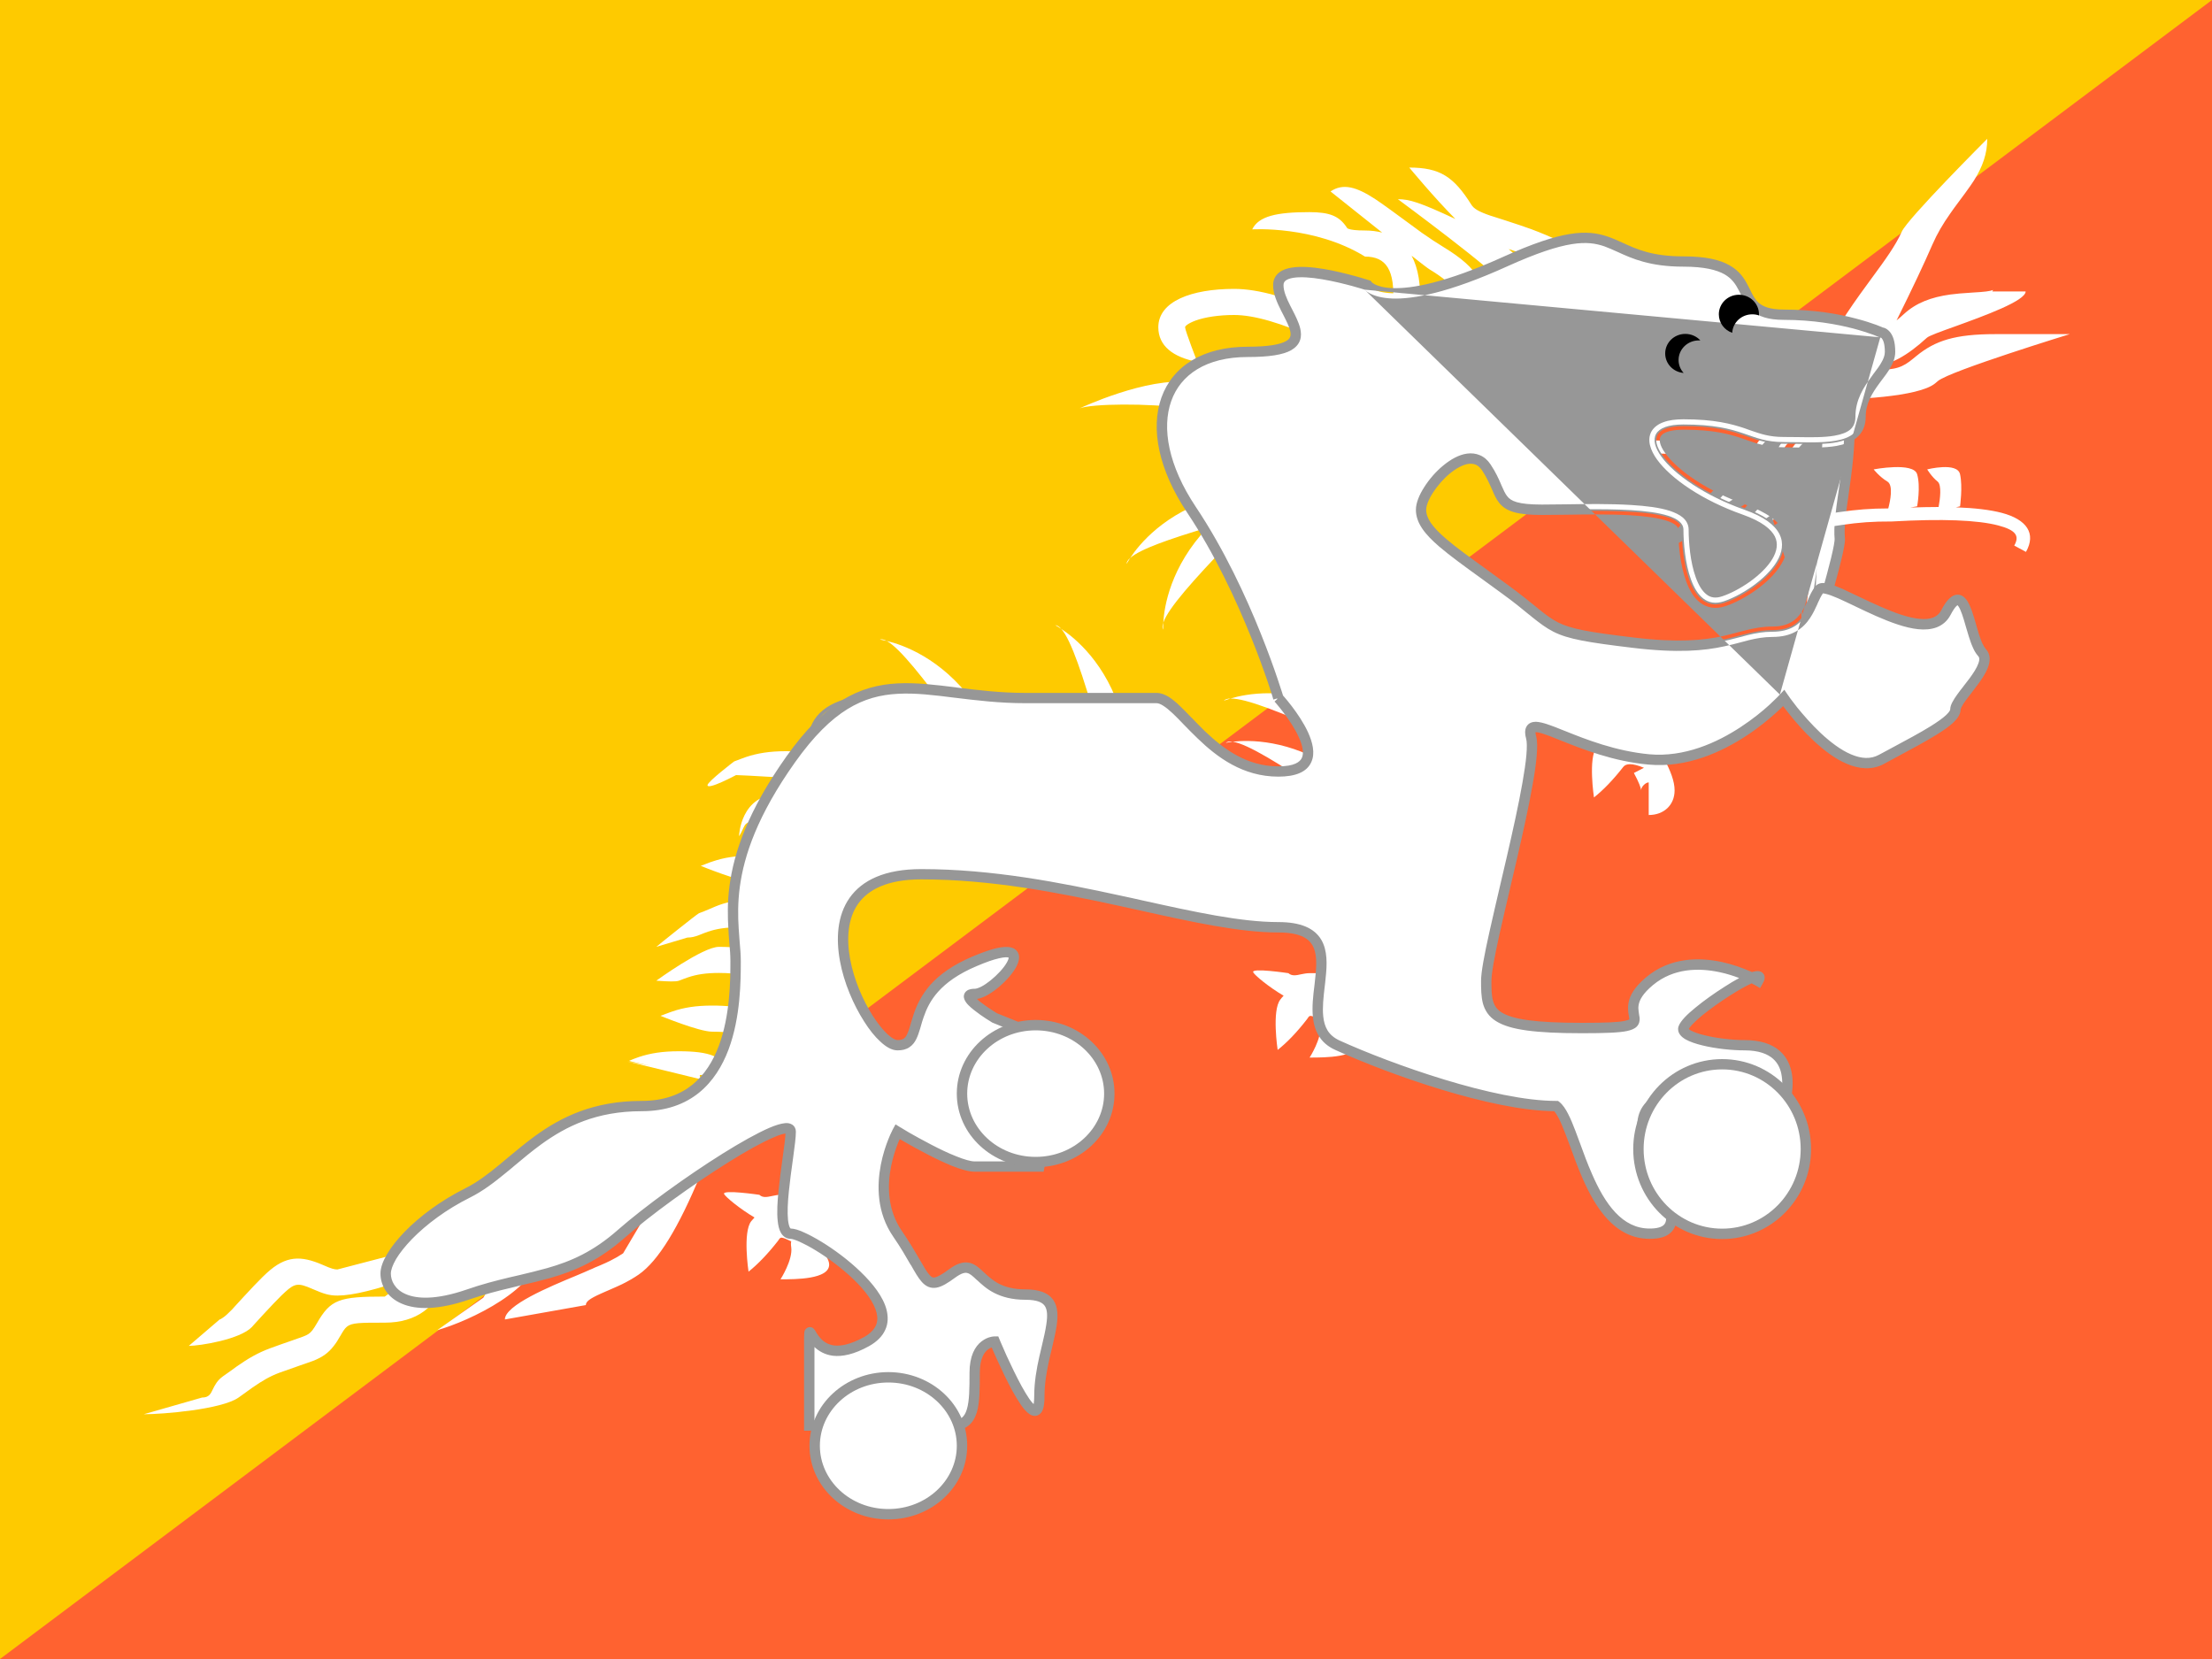 <svg width="20" height="15" viewBox="0 0 20 15" fill="none" xmlns="http://www.w3.org/2000/svg">
<rect x="0" y="0" width="20" height="15" fill="#333333" stroke="none"/>
<g clip-path="url(#clip0_71_45236)">
<rect width="20" height="15" fill="white"/>
<path fill-rule="evenodd" clip-rule="evenodd" d="M0 0H20V15H0V0Z" fill="#FF6230"/>
<path fill-rule="evenodd" clip-rule="evenodd" d="M0 0V15L20 0H0Z" fill="#FECA00"/>
<path fill-rule="evenodd" clip-rule="evenodd" d="M16.454 3.246L16.777 3.444L16.479 3.615C16.746 3.615 17.346 3.591 17.497 3.466L17.523 3.444C17.636 3.352 18.714 3.021 18.714 3.021H18.042C17.675 3.021 17.497 3.08 17.328 3.218L17.3 3.241C17.202 3.322 17.143 3.345 16.95 3.345L16.91 3.368L16.942 3.305C17.086 3.307 17.244 3.217 17.422 3.054C17.441 3.036 17.546 2.998 17.678 2.951C17.943 2.855 18.315 2.72 18.315 2.635H18.013H18.013L18.014 2.634C18.015 2.632 18.016 2.629 18.019 2.626L18.02 2.625C18.022 2.622 18.023 2.621 18.018 2.623C17.99 2.633 17.945 2.639 17.838 2.645C17.732 2.652 17.692 2.655 17.633 2.663C17.461 2.687 17.325 2.738 17.215 2.839C17.191 2.861 17.169 2.88 17.148 2.897C17.289 2.613 17.397 2.384 17.473 2.209C17.515 2.113 17.566 2.026 17.633 1.931C17.637 1.925 17.651 1.906 17.669 1.88C17.723 1.808 17.818 1.68 17.847 1.633C17.927 1.506 17.968 1.389 17.968 1.255C17.968 1.255 17.245 1.978 17.195 2.095C17.14 2.219 17.044 2.351 16.927 2.51C16.785 2.703 16.614 2.937 16.454 3.246ZM14.254 2.532L14.381 2.331C14.198 2.221 14.025 2.139 13.845 2.072C13.743 2.034 13.471 1.948 13.476 1.95C13.371 1.914 13.325 1.887 13.303 1.85C13.144 1.598 13.02 1.515 12.742 1.515C12.742 1.515 12.965 1.785 13.159 1.98C12.84 1.831 12.745 1.801 12.639 1.801C12.639 1.801 13.576 2.492 13.575 2.558L13.818 2.561C13.819 2.451 13.759 2.35 13.641 2.252C13.688 2.267 13.73 2.282 13.758 2.292C13.925 2.354 14.084 2.43 14.254 2.532ZM12.434 1.8C12.265 1.69 12.144 1.654 12.03 1.731C12.03 1.731 12.267 1.92 12.497 2.103C12.45 2.091 12.399 2.084 12.342 2.084C12.262 2.084 12.214 2.078 12.19 2.068L12.19 2.068C12.187 2.067 12.186 2.066 12.184 2.065C12.182 2.064 12.18 2.061 12.175 2.054L12.174 2.053L12.172 2.049C12.106 1.955 12.025 1.918 11.839 1.918C11.543 1.918 11.38 1.954 11.322 2.074C11.322 2.074 11.883 2.037 12.342 2.32C12.534 2.32 12.615 2.441 12.595 2.751L12.837 2.766C12.849 2.579 12.824 2.426 12.763 2.312C12.847 2.378 12.909 2.426 12.926 2.436C13.05 2.511 13.125 2.576 13.148 2.621L13.15 2.624C13.152 2.628 13.154 2.631 13.153 2.634C13.153 2.637 13.149 2.64 13.139 2.647L13.133 2.651L13.279 2.84C13.394 2.756 13.428 2.635 13.364 2.514C13.316 2.422 13.213 2.332 13.055 2.236C12.991 2.197 12.926 2.154 12.856 2.105C12.844 2.096 12.808 2.07 12.762 2.036C12.654 1.956 12.487 1.834 12.434 1.8ZM11.159 2.848C11.337 2.848 11.588 2.92 11.906 3.066L12.009 2.852C11.662 2.693 11.38 2.612 11.159 2.612C10.774 2.612 10.473 2.724 10.473 2.959C10.473 3.127 10.605 3.229 10.825 3.272C10.825 3.272 10.715 2.988 10.715 2.959C10.715 2.948 10.74 2.925 10.808 2.899C10.895 2.867 11.021 2.848 11.159 2.848ZM10.757 3.458L10.722 3.692C10.381 3.643 9.87 3.65 9.762 3.692C9.762 3.692 10.376 3.404 10.757 3.458ZM11.072 4.724L11.002 4.498C10.529 4.636 10.297 4.925 10.219 5.045C10.197 5.064 10.186 5.082 10.186 5.099C10.186 5.099 10.196 5.079 10.219 5.045C10.308 4.965 10.575 4.873 10.918 4.77C10.582 5.124 10.526 5.487 10.518 5.63C10.509 5.657 10.508 5.678 10.517 5.693C10.517 5.693 10.515 5.67 10.518 5.63C10.561 5.5 10.796 5.239 11.096 4.926L10.926 4.767C10.973 4.753 11.022 4.739 11.072 4.724ZM11.985 6.618L12.077 6.4C11.626 6.202 11.263 6.274 11.125 6.316C11.097 6.316 11.077 6.323 11.065 6.336C11.065 6.336 11.086 6.327 11.125 6.316C11.262 6.312 11.588 6.444 11.985 6.618ZM12.068 6.955L11.939 7.154C11.579 6.913 11.281 6.726 11.145 6.706C11.288 6.69 11.658 6.682 12.068 6.955ZM11.083 6.717C11.083 6.717 11.105 6.711 11.145 6.706C11.117 6.702 11.096 6.705 11.083 6.717ZM9.916 6.539L10.142 6.469C10.004 5.996 9.716 5.765 9.595 5.686C9.577 5.665 9.559 5.653 9.541 5.653C9.541 5.653 9.562 5.663 9.595 5.686C9.687 5.788 9.795 6.123 9.916 6.539ZM8.798 6.344L8.61 6.486C8.353 6.137 8.137 5.86 8.017 5.795C8.157 5.828 8.507 5.947 8.798 6.344ZM7.955 5.783C7.955 5.783 7.977 5.785 8.017 5.795C7.992 5.781 7.971 5.777 7.955 5.783ZM15.075 6.713L14.988 6.878L15.041 6.851C15.106 6.971 15.141 7.066 15.141 7.146C15.141 7.28 15.043 7.369 14.907 7.369V7.074C14.88 7.074 14.838 7.113 14.838 7.146C14.838 7.126 14.817 7.07 14.773 6.989L14.864 6.942C14.755 6.897 14.701 6.903 14.677 6.934C14.586 7.05 14.498 7.142 14.412 7.21C14.412 7.21 14.358 6.854 14.436 6.755C14.575 6.577 14.802 6.577 15.075 6.713ZM12.316 9.093V8.799H11.841C11.814 8.799 11.788 8.804 11.764 8.809C11.72 8.819 11.681 8.827 11.649 8.799C11.649 8.799 11.31 8.748 11.331 8.791C11.343 8.817 11.472 8.924 11.606 9.003C11.595 9.014 11.585 9.025 11.576 9.038C11.498 9.137 11.552 9.493 11.552 9.493C11.638 9.425 11.726 9.333 11.816 9.217C11.82 9.212 11.823 9.207 11.826 9.203C11.841 9.18 11.845 9.174 11.938 9.219C11.935 9.231 11.934 9.247 11.937 9.273C11.954 9.386 11.841 9.562 11.841 9.562H11.843C11.98 9.562 12.281 9.562 12.281 9.429C12.281 9.381 12.235 9.321 12.184 9.255C12.152 9.214 12.118 9.171 12.092 9.126L12.123 9.093H12.316Z" fill="white"/>
<path fill-rule="evenodd" clip-rule="evenodd" d="M16.405 3.756L16.724 3.755C16.729 4.038 16.695 4.273 16.667 4.468C16.644 4.628 16.625 4.761 16.635 4.87C16.644 4.973 16.396 5.784 16.396 5.784C16.342 5.691 16.326 5.593 16.335 5.47C16.338 5.425 16.357 5.296 16.368 5.223C16.371 5.197 16.374 5.178 16.375 5.172C16.386 5.077 16.389 4.995 16.382 4.91C16.368 4.757 16.357 4.551 16.348 4.294C16.339 4.315 16.331 4.338 16.322 4.363C16.28 4.48 16.2 4.574 16.081 4.665C16.041 4.696 16.012 4.715 15.936 4.765C15.86 4.815 15.828 4.838 15.812 4.857C15.809 4.861 15.809 4.86 15.81 4.857L15.81 4.855C15.81 4.852 15.81 4.85 15.81 4.848L15.81 4.847L15.586 4.977C15.552 4.917 15.775 4.664 15.933 4.485L15.933 4.485C16.012 4.395 16.075 4.324 16.082 4.303C16.149 4.114 16.23 3.983 16.338 3.923C16.337 3.904 16.337 3.885 16.337 3.866L16.316 3.899C16.172 3.982 16.138 4.023 16.097 4.121L16.086 4.15C16.016 4.318 15.907 4.434 15.634 4.592L15.136 4.88C15.136 4.88 15.804 4.188 15.851 4.077L15.862 4.05C15.924 3.899 16.359 3.625 16.558 3.51L16.405 3.756Z" fill="white"/>
<path fill-rule="evenodd" clip-rule="evenodd" d="M16.409 5.901L16.355 5.807C16.296 5.704 16.279 5.596 16.288 5.467C16.291 5.42 16.31 5.291 16.321 5.218L16.321 5.216C16.325 5.189 16.328 5.171 16.328 5.166C16.34 5.074 16.342 4.995 16.335 4.915C16.325 4.802 16.316 4.662 16.309 4.495C16.26 4.572 16.193 4.638 16.11 4.702C16.068 4.734 16.038 4.754 15.962 4.804C15.884 4.855 15.859 4.875 15.847 4.888C15.847 4.889 15.845 4.891 15.843 4.893C15.842 4.894 15.839 4.897 15.835 4.899C15.832 4.901 15.828 4.903 15.821 4.905C15.816 4.906 15.81 4.907 15.803 4.906L15.569 5.041L15.546 5C15.532 4.977 15.535 4.952 15.539 4.935C15.544 4.916 15.552 4.897 15.562 4.878C15.583 4.84 15.614 4.794 15.65 4.747C15.708 4.672 15.781 4.587 15.848 4.51C15.794 4.549 15.732 4.59 15.658 4.632L15.159 4.92L15.102 4.847L15.11 4.839L15.131 4.817C15.149 4.798 15.175 4.771 15.207 4.737C15.27 4.671 15.355 4.581 15.441 4.488C15.528 4.395 15.615 4.299 15.684 4.219C15.718 4.179 15.748 4.143 15.77 4.115C15.793 4.085 15.804 4.066 15.808 4.059C15.808 4.059 15.808 4.059 15.808 4.059L15.819 4.032C15.819 4.032 15.819 4.032 15.819 4.032M15.394 4.676C15.431 4.637 15.471 4.595 15.51 4.552C15.597 4.458 15.685 4.361 15.755 4.28C15.79 4.239 15.82 4.202 15.844 4.172C15.866 4.143 15.886 4.115 15.894 4.095L15.905 4.068C15.917 4.04 15.949 4.001 16.001 3.952C16.051 3.905 16.116 3.855 16.186 3.804C16.261 3.75 16.341 3.698 16.415 3.651L16.282 3.865C16.215 3.904 16.169 3.936 16.134 3.972C16.097 4.011 16.075 4.052 16.054 4.104L16.043 4.132C16.043 4.132 16.043 4.132 16.043 4.132C15.978 4.286 15.879 4.396 15.611 4.551L15.394 4.676ZM16.382 3.803L16.386 3.95L16.361 3.964C16.269 4.016 16.192 4.132 16.126 4.319C16.122 4.332 16.112 4.345 16.104 4.356C16.095 4.368 16.084 4.382 16.07 4.398C16.043 4.43 16.008 4.471 15.969 4.515C15.889 4.605 15.795 4.713 15.725 4.804C15.707 4.828 15.691 4.85 15.677 4.87L15.821 4.787C15.843 4.771 15.872 4.751 15.911 4.726C15.987 4.676 16.014 4.657 16.053 4.627C16.167 4.54 16.24 4.453 16.278 4.347C16.287 4.322 16.296 4.298 16.305 4.276L16.395 4.293C16.404 4.549 16.415 4.754 16.428 4.906C16.436 4.995 16.433 5.08 16.421 5.178C16.421 5.184 16.418 5.203 16.414 5.227L16.414 5.229C16.403 5.304 16.385 5.431 16.381 5.473C16.377 5.536 16.379 5.59 16.39 5.64C16.413 5.563 16.443 5.459 16.474 5.353C16.504 5.245 16.534 5.135 16.556 5.045C16.567 5 16.575 4.961 16.581 4.93C16.587 4.898 16.588 4.88 16.588 4.875C16.578 4.76 16.598 4.622 16.62 4.466L16.621 4.461C16.647 4.277 16.678 4.06 16.677 3.802L16.382 3.803ZM16.396 5.784L16.441 5.797L16.443 5.788L16.451 5.762C16.458 5.74 16.468 5.708 16.479 5.669C16.502 5.591 16.533 5.486 16.564 5.378C16.594 5.27 16.625 5.159 16.647 5.067C16.658 5.022 16.667 4.981 16.673 4.948C16.679 4.917 16.683 4.886 16.681 4.866C16.672 4.763 16.69 4.637 16.714 4.475L16.714 4.474C16.742 4.279 16.776 4.041 16.771 3.754L16.77 3.708L16.49 3.709M16.396 5.784L16.441 5.797L16.409 5.901" fill="#979797"/>
<path fill-rule="evenodd" clip-rule="evenodd" d="M7.532 10.803V11.098H7.339L7.309 11.13C7.334 11.175 7.368 11.219 7.4 11.26C7.451 11.326 7.497 11.386 7.497 11.434C7.497 11.567 7.196 11.567 7.059 11.567H7.057C7.057 11.567 7.17 11.391 7.154 11.277C7.15 11.252 7.151 11.235 7.154 11.224C7.061 11.179 7.058 11.185 7.042 11.208L7.042 11.208C7.04 11.212 7.037 11.216 7.033 11.221C6.942 11.337 6.854 11.429 6.768 11.498C6.768 11.498 6.714 11.142 6.792 11.042C6.802 11.03 6.812 11.019 6.822 11.008C6.688 10.929 6.56 10.822 6.547 10.796C6.526 10.753 6.866 10.803 6.866 10.803C6.897 10.832 6.936 10.823 6.98 10.814C7.005 10.809 7.03 10.803 7.057 10.803H7.532Z" fill="white"/>
<path fill-rule="evenodd" clip-rule="evenodd" d="M18.318 4.99L18.212 4.933C18.262 4.845 18.227 4.793 18.068 4.751C17.882 4.702 17.562 4.689 17.105 4.715C16.936 4.714 16.803 4.724 16.656 4.746C16.662 4.745 16.515 4.767 16.479 4.772C16.419 4.779 16.371 4.78 16.323 4.774C16.187 4.757 16.058 4.679 15.831 4.48C15.622 4.297 15.479 4.201 15.338 4.152C15.195 4.102 15.094 4.096 14.717 4.102C14.615 4.103 14.55 4.104 14.475 4.104V3.986C14.549 3.986 14.613 3.985 14.715 3.984C15.108 3.978 15.217 3.984 15.379 4.041C15.537 4.097 15.693 4.2 15.912 4.392C16.122 4.576 16.234 4.644 16.339 4.657C16.348 4.658 16.354 4.659 16.36 4.66C16.364 4.661 16.368 4.662 16.372 4.662C16.395 4.665 16.418 4.661 16.577 4.638C16.595 4.635 16.616 4.632 16.638 4.629C16.783 4.608 16.914 4.597 17.073 4.597C17.09 4.533 17.121 4.387 17.065 4.354C16.993 4.311 16.941 4.244 16.941 4.244C16.941 4.244 17.302 4.175 17.334 4.288C17.367 4.401 17.334 4.578 17.334 4.578L17.272 4.589C17.363 4.586 17.448 4.584 17.528 4.584C17.541 4.515 17.558 4.385 17.519 4.354C17.465 4.311 17.425 4.244 17.425 4.244C17.425 4.244 17.698 4.175 17.722 4.288C17.747 4.401 17.722 4.578 17.722 4.578L17.684 4.587C17.858 4.593 17.996 4.61 18.099 4.637C18.326 4.697 18.412 4.824 18.318 4.99Z" fill="white"/>
<path fill-rule="evenodd" clip-rule="evenodd" d="M17.104 3.182C17.104 3.22 17.092 3.258 17.07 3.3C17.058 3.322 17.043 3.344 17.023 3.372C17.014 3.384 16.988 3.42 16.975 3.437L16.974 3.437L16.974 3.437L16.974 3.437L16.968 3.446C16.877 3.569 16.838 3.655 16.838 3.768C16.838 3.887 16.771 3.957 16.647 3.989C16.555 4.014 16.464 4.017 16.247 4.013C16.187 4.013 16.16 4.012 16.128 4.012C16.025 4.012 15.95 3.998 15.852 3.965C15.842 3.961 15.816 3.953 15.794 3.945L15.756 3.932C15.596 3.877 15.454 3.853 15.221 3.853C14.974 3.853 14.915 3.956 15.034 4.12C15.157 4.29 15.442 4.477 15.778 4.595C16.109 4.712 16.196 4.888 16.078 5.085C15.988 5.235 15.774 5.388 15.593 5.45C15.444 5.5 15.338 5.419 15.274 5.243C15.228 5.116 15.206 4.943 15.206 4.789C15.206 4.668 14.944 4.621 14.45 4.619C14.369 4.619 14.297 4.62 14.168 4.621C14.035 4.623 13.997 4.624 13.942 4.624C13.675 4.624 13.598 4.586 13.536 4.45L13.528 4.433L13.528 4.433L13.528 4.432L13.528 4.432C13.517 4.409 13.5 4.369 13.492 4.353C13.472 4.311 13.451 4.273 13.425 4.233C13.353 4.125 13.227 4.142 13.088 4.257C12.964 4.36 12.864 4.518 12.864 4.609C12.864 4.635 12.868 4.66 12.878 4.685C12.907 4.759 12.979 4.837 13.112 4.944C13.168 4.989 13.234 5.038 13.333 5.11C13.327 5.106 13.549 5.266 13.621 5.319C13.676 5.359 13.765 5.43 13.845 5.492L13.845 5.492C13.919 5.551 13.985 5.603 14.005 5.617C14.102 5.681 14.198 5.713 14.397 5.746C14.487 5.761 14.6 5.776 14.766 5.796C15.177 5.846 15.411 5.829 15.673 5.761L15.748 5.741C15.778 5.733 15.799 5.728 15.821 5.723C15.895 5.706 15.957 5.697 16.025 5.697C16.194 5.697 16.28 5.631 16.349 5.492C16.356 5.479 16.362 5.466 16.37 5.448C16.367 5.455 16.385 5.415 16.39 5.406C16.407 5.367 16.421 5.342 16.437 5.322C16.462 5.292 16.514 5.3 16.606 5.337C16.641 5.352 16.681 5.37 16.737 5.396L16.764 5.409C16.801 5.426 16.864 5.457 16.888 5.468C16.947 5.495 16.995 5.517 17.042 5.537C17.331 5.657 17.509 5.667 17.581 5.531C17.641 5.417 17.694 5.382 17.742 5.428C17.774 5.458 17.795 5.513 17.832 5.639C17.878 5.799 17.9 5.856 17.93 5.888C17.986 5.946 17.958 6.03 17.868 6.155C17.855 6.173 17.841 6.192 17.824 6.215C17.71 6.363 17.695 6.384 17.695 6.414C17.695 6.508 17.633 6.547 17.017 6.879C16.936 6.923 16.845 6.925 16.746 6.89C16.623 6.847 16.493 6.75 16.361 6.616C16.298 6.551 16.238 6.482 16.184 6.412C16.165 6.388 16.148 6.365 16.133 6.345C16.099 6.364 16.078 6.383 16.055 6.405L16.049 6.41C15.977 6.476 15.896 6.541 15.806 6.603C15.518 6.8 15.213 6.909 14.908 6.881C14.71 6.863 14.521 6.814 14.31 6.737C14.3 6.733 14.271 6.722 14.235 6.708L14.235 6.708L14.235 6.708L14.235 6.708C14.135 6.669 13.972 6.606 13.935 6.596C13.857 6.575 13.839 6.589 13.859 6.664C13.891 6.787 13.785 7.125 13.518 7.835L13.497 7.892C13.195 8.693 13.132 8.874 13.132 8.987C13.132 9.24 13.326 9.281 14.304 9.281C14.552 9.281 14.672 9.273 14.727 9.254C14.765 9.241 14.768 9.232 14.757 9.172C14.738 9.058 14.766 8.975 14.907 8.858C14.996 8.784 15.099 8.738 15.211 8.718C15.38 8.688 15.561 8.716 15.738 8.781C15.774 8.795 15.809 8.809 15.84 8.824L15.838 8.824C15.828 8.828 15.816 8.834 15.803 8.84C15.779 8.829 15.754 8.819 15.727 8.809C15.555 8.745 15.38 8.718 15.217 8.747C15.109 8.766 15.012 8.81 14.926 8.881C14.794 8.99 14.77 9.063 14.787 9.167C14.8 9.24 14.794 9.262 14.737 9.282C14.678 9.302 14.556 9.31 14.304 9.31C13.77 9.31 13.556 9.302 13.388 9.266C13.189 9.225 13.101 9.141 13.101 8.987C13.101 8.868 13.162 8.694 13.468 7.882L13.49 7.825C13.752 7.128 13.859 6.785 13.829 6.671C13.803 6.573 13.844 6.541 13.943 6.567C13.982 6.578 14.15 6.643 14.249 6.682C14.284 6.696 14.311 6.706 14.32 6.709C14.529 6.786 14.716 6.834 14.911 6.852C15.207 6.879 15.505 6.773 15.788 6.579C15.877 6.518 15.958 6.453 16.029 6.388C16.053 6.365 16.075 6.344 16.094 6.325C16.105 6.314 16.13 6.287 16.13 6.287C16.143 6.308 16.149 6.316 16.158 6.328C16.173 6.348 16.189 6.37 16.208 6.394C16.262 6.463 16.32 6.531 16.383 6.595C16.512 6.727 16.639 6.822 16.756 6.863C16.847 6.894 16.93 6.893 17.003 6.853C17.584 6.54 17.665 6.489 17.665 6.414C17.665 6.373 17.675 6.358 17.799 6.197C17.817 6.174 17.831 6.156 17.843 6.138C17.925 6.024 17.949 5.951 17.908 5.908C17.873 5.872 17.851 5.812 17.811 5.676C17.768 5.528 17.747 5.474 17.721 5.449C17.694 5.423 17.66 5.445 17.608 5.544C17.526 5.701 17.333 5.69 17.03 5.564C16.983 5.544 16.934 5.522 16.875 5.495C16.5 5.319 16.483 5.312 16.461 5.34C16.447 5.358 16.434 5.381 16.417 5.418C16.413 5.427 16.395 5.467 16.398 5.46C16.39 5.478 16.383 5.492 16.377 5.505C16.303 5.653 16.207 5.727 16.025 5.727C15.959 5.727 15.899 5.735 15.828 5.752C15.807 5.756 15.785 5.762 15.756 5.77C15.704 5.783 15.692 5.787 15.681 5.79C15.415 5.858 15.177 5.875 14.763 5.825C14.595 5.805 14.482 5.79 14.392 5.775C14.189 5.742 14.089 5.708 13.988 5.641C13.967 5.627 13.899 5.573 13.823 5.514C13.744 5.451 13.656 5.382 13.603 5.343C13.531 5.29 13.309 5.129 13.315 5.134C13.215 5.061 13.149 5.012 13.093 4.966C12.956 4.857 12.881 4.776 12.85 4.695C12.839 4.667 12.833 4.638 12.833 4.609C12.833 4.507 12.938 4.343 13.068 4.235C13.219 4.109 13.366 4.09 13.45 4.217C13.477 4.258 13.499 4.297 13.52 4.34C13.528 4.357 13.546 4.399 13.556 4.422C13.56 4.431 13.563 4.437 13.563 4.438C13.62 4.562 13.685 4.594 13.942 4.594C13.997 4.594 14.034 4.594 14.167 4.592C14.297 4.59 14.369 4.589 14.45 4.59C14.97 4.591 15.236 4.64 15.236 4.789C15.236 4.94 15.258 5.109 15.303 5.233C15.362 5.396 15.453 5.466 15.583 5.422C15.758 5.363 15.966 5.214 16.052 5.07C16.16 4.89 16.082 4.734 15.767 4.623C15.426 4.503 15.136 4.313 15.009 4.137C14.875 3.953 14.95 3.823 15.221 3.823C15.457 3.823 15.603 3.848 15.766 3.904C15.772 3.906 15.787 3.911 15.804 3.917C15.827 3.925 15.852 3.934 15.861 3.937C15.957 3.969 16.029 3.983 16.128 3.983C16.16 3.983 16.187 3.983 16.247 3.984C16.462 3.988 16.551 3.984 16.639 3.961C16.751 3.931 16.807 3.872 16.807 3.768C16.807 3.648 16.849 3.556 16.943 3.429C16.944 3.428 16.947 3.425 16.95 3.42C16.963 3.403 16.989 3.367 16.998 3.355C17.017 3.328 17.031 3.307 17.043 3.286C17.063 3.248 17.074 3.215 17.074 3.182C17.074 3.072 17.051 3.021 17.01 3.021C16.777 2.913 16.485 2.86 16.128 2.86C15.919 2.86 15.846 2.806 15.77 2.651C15.757 2.624 15.755 2.621 15.753 2.617C15.752 2.616 15.752 2.614 15.75 2.611C15.666 2.448 15.544 2.379 15.221 2.379C14.998 2.379 14.855 2.345 14.688 2.271C14.685 2.269 14.675 2.265 14.663 2.26C14.636 2.247 14.595 2.229 14.58 2.222C14.347 2.122 14.135 2.144 13.618 2.378C12.907 2.699 12.488 2.773 12.355 2.591C11.831 2.418 11.573 2.418 11.573 2.578C11.573 2.618 11.585 2.661 11.607 2.714C11.618 2.74 11.63 2.764 11.651 2.804C11.732 2.963 11.749 3.014 11.72 3.076C11.681 3.158 11.547 3.196 11.28 3.196C10.517 3.196 10.285 3.851 10.786 4.601C10.866 4.721 10.943 4.849 11.017 4.985C11.175 5.274 11.313 5.584 11.43 5.894C11.471 6.002 11.507 6.103 11.537 6.194C11.547 6.225 11.556 6.253 11.564 6.278C11.574 6.307 11.577 6.31 11.581 6.315L11.581 6.315C11.591 6.326 11.601 6.338 11.612 6.351C11.644 6.39 11.676 6.432 11.705 6.475C11.744 6.531 11.775 6.586 11.799 6.638C11.843 6.734 11.855 6.816 11.827 6.878C11.794 6.951 11.705 6.99 11.558 6.99C11.293 6.99 11.081 6.875 10.85 6.654C10.828 6.632 10.777 6.581 10.729 6.532C10.683 6.485 10.639 6.44 10.624 6.426C10.551 6.358 10.5 6.326 10.457 6.326H9.272C9.206 6.326 9.137 6.325 9.063 6.323C8.964 6.321 8.877 6.317 8.712 6.31C8.157 6.285 7.951 6.285 7.74 6.327C7.467 6.382 7.332 6.508 7.332 6.74C7.332 6.941 7.269 7.184 7.147 7.487C7.106 7.592 7.058 7.7 6.998 7.833C6.711 8.462 6.672 8.547 6.667 8.634C6.666 8.651 6.666 8.669 6.666 8.691C6.666 9.02 6.644 9.248 6.557 9.479C6.429 9.82 6.186 10.015 5.801 10.015C5.358 10.015 5.16 10.126 4.884 10.432C4.713 10.622 4.631 10.696 4.502 10.76C3.991 11.017 3.502 11.371 3.502 11.514C3.502 11.737 3.763 11.849 4.225 11.691C4.379 11.638 4.446 11.621 4.744 11.55C4.945 11.503 5.056 11.471 5.176 11.42C5.329 11.356 5.468 11.268 5.609 11.143C5.837 10.943 6.219 10.665 6.549 10.458C6.719 10.352 6.865 10.271 6.969 10.227C7.026 10.203 7.07 10.189 7.101 10.187C7.14 10.184 7.164 10.199 7.164 10.232C7.164 10.241 7.164 10.248 7.164 10.254C7.164 10.287 7.159 10.319 7.127 10.556C7.121 10.601 7.116 10.638 7.112 10.674C7.094 10.817 7.087 10.923 7.091 11.003C7.096 11.094 7.116 11.14 7.149 11.14C7.249 11.14 7.56 11.33 7.76 11.523C8.026 11.779 8.085 12.007 7.843 12.142C7.619 12.268 7.469 12.249 7.371 12.139C7.359 12.126 7.344 12.105 7.333 12.088L7.332 12.13V12.875H8.608C8.769 12.875 8.797 12.783 8.797 12.412C8.797 12.284 8.833 12.2 8.894 12.153C8.931 12.125 8.969 12.115 8.995 12.115C9.01 12.129 9.014 12.138 9.02 12.151L9.02 12.151C9.029 12.172 9.039 12.196 9.051 12.222C9.083 12.294 9.117 12.368 9.151 12.436C9.171 12.476 9.191 12.514 9.209 12.548C9.265 12.649 9.311 12.715 9.343 12.735C9.368 12.75 9.382 12.725 9.382 12.622C9.382 12.501 9.401 12.387 9.441 12.215C9.5 11.963 9.507 11.925 9.496 11.853C9.482 11.763 9.417 11.72 9.272 11.72C9.11 11.72 9.002 11.677 8.904 11.594C8.898 11.589 8.885 11.577 8.869 11.563C8.844 11.54 8.813 11.512 8.802 11.504C8.747 11.462 8.7 11.465 8.617 11.526C8.485 11.624 8.424 11.637 8.364 11.575C8.347 11.557 8.29 11.465 8.231 11.369C8.183 11.29 8.133 11.209 8.102 11.163C8.055 11.094 8.021 11.019 8.001 10.94C7.953 10.758 7.974 10.564 8.038 10.376C8.052 10.335 8.067 10.299 8.081 10.266C8.09 10.246 8.097 10.232 8.101 10.225C8.127 10.222 8.134 10.226 8.145 10.233L8.145 10.233C8.163 10.244 8.183 10.256 8.206 10.268C8.27 10.305 8.336 10.342 8.402 10.377C8.437 10.394 8.47 10.411 8.502 10.426C8.642 10.494 8.751 10.533 8.813 10.533H9.385L9.586 9.46L9.141 9.279C9.014 9.228 9.014 9.228 8.987 9.217L8.987 9.217C8.979 9.212 8.966 9.204 8.95 9.194C8.922 9.176 8.895 9.158 8.869 9.14C8.853 9.128 8.839 9.117 8.826 9.107C8.785 9.075 8.759 9.048 8.75 9.027C8.736 8.992 8.761 8.972 8.813 8.972C8.892 8.972 9.063 8.835 9.129 8.721C9.198 8.604 9.115 8.579 8.819 8.705C8.649 8.777 8.529 8.862 8.446 8.96C8.363 9.058 8.346 9.1 8.286 9.301C8.25 9.421 8.212 9.465 8.115 9.465C7.956 9.465 7.693 9.053 7.625 8.68C7.538 8.202 7.757 7.89 8.33 7.89C8.872 7.89 9.371 7.964 10.13 8.13C11.14 8.35 11.243 8.37 11.558 8.37C11.767 8.37 11.885 8.428 11.934 8.544C11.971 8.63 11.97 8.713 11.946 8.919C11.909 9.236 11.935 9.363 12.099 9.437C12.748 9.731 13.587 9.986 14.071 9.986C14.11 10.013 14.137 10.055 14.166 10.12C14.186 10.162 14.239 10.303 14.282 10.417C14.307 10.484 14.329 10.541 14.338 10.563C14.493 10.944 14.663 11.14 14.916 11.14C15.053 11.14 15.103 11.093 15.096 10.994C15.09 10.917 15.068 10.858 14.967 10.628C14.948 10.585 14.934 10.553 14.921 10.522C14.816 10.264 14.799 10.102 14.905 9.99C15.112 9.773 15.517 9.772 16.118 9.982C16.238 9.634 16.124 9.465 15.773 9.465C15.658 9.465 15.512 9.448 15.399 9.421C15.265 9.388 15.19 9.346 15.207 9.291C15.227 9.225 15.404 9.08 15.608 8.95C15.682 8.902 15.75 8.864 15.803 8.84C15.812 8.844 15.82 8.848 15.829 8.852C15.812 8.861 15.795 8.872 15.776 8.882C15.731 8.909 15.679 8.939 15.624 8.974C15.428 9.1 15.253 9.244 15.236 9.3C15.227 9.328 15.29 9.364 15.407 9.392C15.517 9.419 15.66 9.436 15.773 9.436C16.151 9.436 16.276 9.629 16.142 10.005C15.523 9.803 15.125 9.803 14.928 10.011C14.832 10.11 14.848 10.263 14.949 10.511C14.962 10.542 14.976 10.573 14.995 10.616C15.098 10.851 15.12 10.909 15.126 10.992C15.135 11.108 15.069 11.169 14.916 11.169C14.646 11.169 14.469 10.965 14.309 10.574C14.3 10.551 14.278 10.493 14.253 10.426L14.253 10.426L14.253 10.426L14.253 10.425C14.21 10.312 14.158 10.173 14.139 10.132C14.113 10.075 14.088 10.036 14.065 10.015C13.575 10.013 12.736 9.758 12.086 9.464C11.906 9.382 11.877 9.245 11.913 8.941C11.939 8.715 11.94 8.634 11.906 8.555C11.862 8.452 11.755 8.399 11.558 8.399C11.24 8.399 11.137 8.38 10.124 8.159C9.366 7.993 8.869 7.919 8.33 7.919C7.777 7.919 7.571 8.213 7.655 8.675C7.721 9.035 7.976 9.436 8.115 9.436C8.195 9.436 8.224 9.402 8.257 9.293C8.319 9.088 8.336 9.044 8.423 8.941C8.509 8.839 8.633 8.751 8.807 8.678C9.124 8.543 9.246 8.58 9.156 8.736C9.085 8.857 8.906 9.002 8.813 9.002C8.785 9.031 8.808 9.055 8.845 9.084C8.858 9.094 8.872 9.105 8.887 9.116C8.912 9.134 8.939 9.152 8.966 9.169C8.977 9.176 8.985 9.181 8.992 9.185L9 9.191L9.62 9.441L9.41 10.562H8.813C8.745 10.562 8.633 10.522 8.488 10.453C8.456 10.437 8.423 10.42 8.388 10.403C8.322 10.368 8.255 10.331 8.19 10.294C8.168 10.281 8.147 10.269 8.129 10.258C8.095 10.31 8.08 10.346 8.067 10.385C8.005 10.568 7.984 10.757 8.03 10.932C8.05 11.009 8.082 11.08 8.127 11.146C8.161 11.195 8.213 11.281 8.262 11.361L8.262 11.361C8.319 11.454 8.371 11.539 8.386 11.555C8.432 11.602 8.477 11.592 8.599 11.503C8.693 11.434 8.754 11.431 8.821 11.48C8.833 11.49 8.866 11.52 8.892 11.543C8.906 11.556 8.919 11.568 8.924 11.572C9.017 11.65 9.118 11.69 9.272 11.69C9.431 11.69 9.509 11.742 9.526 11.848C9.538 11.926 9.531 11.964 9.471 12.222C9.431 12.392 9.413 12.504 9.413 12.622C9.413 12.744 9.383 12.795 9.326 12.759C9.289 12.736 9.241 12.668 9.183 12.562C9.164 12.528 9.144 12.49 9.123 12.449C9.089 12.38 9.055 12.307 9.023 12.233C9.011 12.207 9.001 12.184 8.992 12.162C8.951 12.153 8.931 12.162 8.913 12.176C8.86 12.217 8.828 12.292 8.828 12.412C8.828 12.8 8.796 12.904 8.608 12.904H7.302V12.13C7.302 12.082 7.302 12.069 7.303 12.057C7.33 12.041 7.36 12.078 7.381 12.105C7.385 12.11 7.39 12.116 7.393 12.12C7.482 12.219 7.616 12.235 7.828 12.117C8.046 11.995 7.993 11.789 7.739 11.544C7.544 11.356 7.238 11.169 7.149 11.169C7.093 11.169 7.066 11.11 7.061 11.004C7.056 10.923 7.064 10.815 7.081 10.67C7.086 10.634 7.091 10.597 7.097 10.552L7.099 10.537L7.099 10.537C7.129 10.315 7.133 10.284 7.134 10.253C7.134 10.246 7.134 10.24 7.134 10.232C7.076 10.218 7.035 10.231 6.981 10.254C6.879 10.298 6.735 10.378 6.566 10.483C6.236 10.689 5.856 10.966 5.63 11.165C5.486 11.292 5.344 11.381 5.188 11.447C5.066 11.499 4.953 11.531 4.751 11.579C4.455 11.649 4.388 11.666 4.235 11.719C3.756 11.883 3.472 11.761 3.472 11.514C3.472 11.354 3.963 10.997 4.489 10.734C4.613 10.672 4.692 10.6 4.838 10.439C5.142 10.101 5.348 9.986 5.801 9.986C6.172 9.986 6.404 9.799 6.528 9.468C6.614 9.242 6.636 9.016 6.636 8.691L6.636 8.675C6.636 8.658 6.636 8.643 6.636 8.629C6.642 8.543 6.68 8.458 6.949 7.868L6.97 7.821C7.031 7.689 7.078 7.581 7.119 7.477C7.239 7.177 7.302 6.937 7.302 6.74C7.302 6.493 7.448 6.356 7.734 6.298C7.949 6.255 8.156 6.255 8.713 6.28C8.878 6.288 8.965 6.291 9.064 6.294C9.138 6.296 9.206 6.297 9.272 6.297H10.457C10.511 6.297 10.567 6.331 10.645 6.405C10.661 6.42 10.706 6.465 10.752 6.513L10.752 6.513L10.752 6.513C10.8 6.561 10.849 6.612 10.872 6.633C11.097 6.849 11.303 6.961 11.558 6.961C11.695 6.961 11.772 6.927 11.8 6.866C11.823 6.813 11.812 6.739 11.771 6.649C11.749 6.6 11.717 6.546 11.68 6.492C11.651 6.449 11.62 6.408 11.588 6.37C11.578 6.357 11.567 6.345 11.558 6.334C11.54 6.302 11.537 6.295 11.535 6.286L11.535 6.286C11.527 6.262 11.518 6.234 11.508 6.203C11.478 6.113 11.443 6.012 11.402 5.904C11.285 5.595 11.148 5.287 10.99 4.999C10.917 4.864 10.84 4.736 10.761 4.617C10.248 3.849 10.49 3.167 11.28 3.167C11.536 3.167 11.661 3.131 11.692 3.064C11.716 3.014 11.699 2.966 11.624 2.818C11.603 2.777 11.591 2.752 11.579 2.725C11.555 2.669 11.543 2.622 11.543 2.578C11.543 2.383 11.822 2.383 12.369 2.564C12.493 2.739 12.904 2.668 13.605 2.351C14.13 2.114 14.35 2.091 14.593 2.195C14.608 2.202 14.649 2.221 14.676 2.233L14.701 2.244C14.864 2.317 15.003 2.35 15.221 2.35C15.556 2.35 15.688 2.425 15.777 2.598L15.78 2.604L15.797 2.638C15.869 2.784 15.932 2.831 16.128 2.831C16.488 2.831 16.783 2.884 17.014 2.992C17.075 2.994 17.104 3.06 17.104 3.182ZM15.829 8.852C15.839 8.845 15.85 8.839 15.859 8.833C15.853 8.83 15.846 8.827 15.84 8.824C15.871 8.812 15.893 8.808 15.908 8.815C15.929 8.825 15.927 8.848 15.91 8.877L15.902 8.89L15.889 8.882C15.882 8.878 15.867 8.87 15.846 8.86L15.829 8.852ZM15.891 8.85C15.893 8.845 15.894 8.843 15.895 8.842L15.894 8.842L15.895 8.842L15.895 8.842L15.895 8.842L15.895 8.842L15.894 8.842C15.892 8.841 15.886 8.841 15.879 8.843L15.891 8.85ZM15.894 8.842L15.894 8.842L15.894 8.842L15.894 8.842Z" fill="#979797"/>
<path fill-rule="evenodd" clip-rule="evenodd" d="M7.535 6.998L7.293 7.008C7.294 7.025 7.302 7.041 7.312 7.05C7.313 7.051 7.312 7.051 7.31 7.05C7.307 7.049 7.304 7.048 7.299 7.046C7.261 7.035 7.195 7.028 7.103 7.028C7.026 7.028 6.876 7.02 6.77 7.013C6.712 7.01 6.668 7.008 6.655 7.008C6.655 7.008 6.397 7.146 6.397 7.099C6.397 7.068 6.637 6.885 6.637 6.885C6.636 6.885 6.637 6.885 6.64 6.884C6.643 6.883 6.648 6.881 6.655 6.878C6.662 6.876 6.696 6.863 6.692 6.864C6.711 6.857 6.727 6.851 6.744 6.845C6.845 6.811 6.957 6.792 7.103 6.792C7.375 6.792 7.529 6.838 7.535 6.998ZM6.336 10.615L6.111 10.527L5.634 11.332C5.6 11.355 5.562 11.377 5.516 11.4C5.49 11.413 5.463 11.425 5.426 11.441C5.416 11.445 5.379 11.461 5.38 11.46C5.362 11.469 5.348 11.475 5.335 11.48C5.303 11.495 5.261 11.512 5.212 11.533L5.212 11.533L5.212 11.533C4.968 11.634 4.565 11.802 4.565 11.93L5.297 11.8C5.297 11.77 5.326 11.744 5.436 11.695C5.448 11.689 5.461 11.684 5.479 11.676C5.477 11.677 5.514 11.661 5.525 11.656C5.565 11.639 5.595 11.625 5.625 11.611C5.681 11.583 5.73 11.555 5.775 11.524C5.953 11.4 6.135 11.1 6.336 10.615ZM4.642 11.297L4.884 11.299C4.882 11.646 4.246 11.944 3.953 12.027L4.37 11.733L4.642 11.297ZM3.747 11.528L3.668 11.317L3.051 11.478C3.022 11.478 2.994 11.47 2.926 11.44L2.919 11.437C2.719 11.35 2.584 11.352 2.412 11.51C2.399 11.522 2.386 11.534 2.374 11.546C2.297 11.62 2.091 11.847 2.101 11.837C2.064 11.875 2.037 11.9 2.014 11.915C1.998 11.927 1.989 11.93 1.986 11.93L1.707 12.169C1.81 12.168 2.169 12.111 2.278 11.998C2.272 12.003 2.474 11.781 2.544 11.714C2.555 11.703 2.567 11.692 2.578 11.682C2.667 11.6 2.7 11.6 2.82 11.652L2.827 11.655C2.926 11.698 2.976 11.714 3.051 11.714C3.189 11.714 3.407 11.66 3.714 11.552L3.479 11.723C3.066 11.723 2.989 11.748 2.865 11.965C2.849 11.992 2.837 12.012 2.825 12.027C2.803 12.055 2.785 12.068 2.74 12.085C2.731 12.089 2.694 12.102 2.647 12.118L2.647 12.118C2.58 12.141 2.492 12.172 2.441 12.191C2.333 12.231 2.244 12.282 2.139 12.356C2.13 12.363 2.107 12.379 2.084 12.396L2.084 12.396L2.084 12.396L2.084 12.396C2.056 12.416 2.027 12.437 2.016 12.444C1.963 12.482 1.943 12.524 1.925 12.56C1.905 12.603 1.889 12.636 1.827 12.636L1.3 12.787C1.472 12.787 2.003 12.744 2.157 12.636C2.17 12.627 2.203 12.604 2.231 12.583L2.231 12.583L2.232 12.583L2.232 12.582C2.254 12.567 2.273 12.552 2.281 12.547C2.371 12.484 2.442 12.443 2.528 12.411C2.571 12.395 2.648 12.368 2.715 12.345L2.715 12.345L2.715 12.345L2.715 12.345L2.715 12.345L2.715 12.345C2.771 12.326 2.818 12.309 2.832 12.304C2.915 12.271 2.969 12.233 3.018 12.169C3.038 12.144 3.056 12.116 3.076 12.08L3.077 12.079C3.1 12.039 3.115 12.013 3.137 11.995C3.182 11.959 3.256 11.959 3.477 11.959H3.479C3.764 11.959 3.957 11.818 4.029 11.554L3.795 11.493L3.747 11.528ZM6.993 7.951L7.235 7.942C7.228 7.782 7.075 7.736 6.803 7.736C6.656 7.736 6.545 7.754 6.443 7.789C6.426 7.794 6.41 7.8 6.391 7.808C6.395 7.806 6.362 7.819 6.355 7.822C6.347 7.825 6.343 7.826 6.34 7.827C6.337 7.828 6.336 7.829 6.337 7.829C6.337 7.829 6.684 7.972 6.803 7.972C6.894 7.972 6.961 7.978 6.999 7.99C7.003 7.991 7.007 7.992 7.009 7.993C7.012 7.994 7.013 7.994 7.012 7.994C7.002 7.985 6.993 7.968 6.993 7.951ZM7.114 8.355L6.872 8.364C6.872 8.381 6.88 8.397 6.891 8.406C6.892 8.407 6.891 8.407 6.888 8.406C6.886 8.405 6.882 8.404 6.878 8.402C6.839 8.391 6.773 8.384 6.682 8.384C6.562 8.384 6.478 8.398 6.401 8.424C6.388 8.429 6.376 8.433 6.36 8.439C6.366 8.437 6.33 8.451 6.32 8.455C6.281 8.47 6.251 8.477 6.215 8.477L5.934 8.561C5.932 8.561 6.303 8.263 6.32 8.257C6.349 8.247 6.379 8.234 6.41 8.221C6.488 8.187 6.576 8.148 6.682 8.148C6.954 8.148 7.107 8.194 7.114 8.355ZM6.69 8.776L6.932 8.767C6.926 8.607 6.772 8.561 6.5 8.561C6.354 8.561 5.934 8.867 5.934 8.867C5.943 8.867 5.959 8.869 5.979 8.87L5.979 8.87H5.979C6.032 8.873 6.11 8.878 6.139 8.867C6.148 8.864 6.184 8.85 6.178 8.852C6.194 8.846 6.207 8.841 6.22 8.837C6.296 8.811 6.381 8.797 6.5 8.797C6.591 8.797 6.658 8.804 6.696 8.815C6.701 8.816 6.704 8.818 6.706 8.818C6.709 8.819 6.71 8.82 6.709 8.819C6.699 8.81 6.691 8.794 6.69 8.776ZM6.871 9.298L6.629 9.307C6.63 9.325 6.638 9.341 6.649 9.35C6.649 9.35 6.648 9.35 6.646 9.349C6.643 9.348 6.64 9.347 6.635 9.346C6.597 9.334 6.531 9.328 6.439 9.328C6.32 9.328 5.973 9.185 5.973 9.185C5.973 9.185 5.973 9.184 5.976 9.183C5.979 9.182 5.984 9.181 5.991 9.178C5.998 9.175 6.032 9.162 6.028 9.164C6.047 9.156 6.063 9.151 6.08 9.145C6.181 9.11 6.293 9.092 6.439 9.092C6.712 9.092 6.865 9.138 6.871 9.298ZM6.327 9.72L6.569 9.711C6.562 9.55 6.409 9.505 6.137 9.505C5.99 9.505 5.879 9.523 5.777 9.557C5.76 9.563 5.744 9.569 5.725 9.576C5.729 9.575 5.696 9.588 5.689 9.591C5.682 9.593 5.769 9.612 5.825 9.624C5.893 9.639 5.915 9.643 5.67 9.597C5.67 9.597 6.294 9.747 6.333 9.758C6.337 9.76 6.341 9.761 6.343 9.762L6.343 9.762C6.346 9.763 6.347 9.763 6.346 9.762C6.335 9.753 6.327 9.737 6.327 9.72ZM7.053 7.414C6.778 7.414 6.747 7.428 6.724 7.481L6.723 7.482C6.715 7.499 6.713 7.504 6.711 7.508L6.708 7.515C6.7 7.532 6.691 7.547 6.682 7.561C6.682 7.561 6.692 7.179 7.053 7.179H7.299H7.371H7.371L7.371 7.414H7.299H7.053Z" fill="white"/>
<path fill-rule="evenodd" clip-rule="evenodd" d="M17.01 3.006C17.01 3.006 16.668 2.845 16.128 2.845C15.588 2.845 15.999 2.364 15.221 2.364C14.444 2.364 14.675 1.883 13.612 2.364C12.549 2.845 12.364 2.578 12.364 2.578C12.364 2.578 11.558 2.312 11.558 2.578C11.558 2.845 12.057 3.182 11.28 3.182C10.503 3.182 10.266 3.85 10.773 4.609C11.28 5.368 11.558 6.312 11.558 6.312C11.558 6.312 12.163 6.976 11.558 6.976C10.953 6.976 10.671 6.312 10.457 6.312C10.242 6.312 10.209 6.312 9.272 6.312C8.335 6.312 7.835 5.898 7.149 6.866C6.463 7.834 6.651 8.351 6.651 8.691C6.651 9.032 6.645 10.001 5.801 10.001C4.957 10.001 4.673 10.563 4.23 10.785C3.787 11.007 3.487 11.346 3.487 11.515C3.487 11.683 3.676 11.895 4.23 11.705C4.784 11.515 5.157 11.562 5.619 11.155C6.082 10.747 7.149 10.046 7.149 10.232C7.149 10.418 6.981 11.155 7.149 11.155C7.317 11.155 8.354 11.84 7.835 12.13C7.317 12.42 7.317 11.84 7.317 12.13C7.317 12.42 7.317 12.889 7.317 12.889C7.317 12.889 8.403 12.889 8.608 12.889C8.813 12.889 8.813 12.693 8.813 12.412C8.813 12.13 8.995 12.13 8.995 12.13C8.995 12.13 9.397 13.1 9.397 12.622C9.397 12.144 9.731 11.705 9.272 11.705C8.813 11.705 8.866 11.324 8.608 11.515C8.35 11.705 8.394 11.562 8.115 11.155C7.835 10.747 8.115 10.232 8.115 10.232C8.115 10.232 8.631 10.547 8.813 10.547C8.995 10.547 9.397 10.547 9.397 10.547L9.603 9.451L8.995 9.204C8.995 9.204 8.631 8.987 8.813 8.987C8.995 8.987 9.511 8.396 8.813 8.691C8.115 8.987 8.394 9.451 8.115 9.451C7.835 9.451 7.056 7.904 8.33 7.904C9.603 7.904 10.773 8.384 11.558 8.384C12.343 8.384 11.613 9.233 12.093 9.451C12.573 9.668 13.501 10.001 14.071 10.001C14.255 10.149 14.352 11.155 14.916 11.155C15.481 11.155 14.611 10.32 14.916 10.001C15.221 9.681 16.128 10.001 16.128 10.001C16.128 10.001 16.324 9.451 15.773 9.451C15.55 9.451 15.194 9.385 15.221 9.295C15.262 9.162 16.008 8.682 15.897 8.87C15.897 8.87 15.32 8.535 14.916 8.87C14.512 9.204 15.155 9.295 14.304 9.295C13.454 9.295 13.438 9.165 13.438 8.87C13.438 8.574 13.917 6.946 13.844 6.668C13.771 6.39 14.248 6.806 14.909 6.866C15.57 6.927 16.128 6.312 16.128 6.312C16.128 6.312 16.642 7.065 17.01 6.866C17.378 6.668 17.68 6.517 17.68 6.414C17.68 6.312 18.036 6.021 17.919 5.898C17.802 5.776 17.784 5.177 17.594 5.538C17.405 5.898 16.537 5.22 16.449 5.331C16.361 5.441 16.351 5.712 16.025 5.712C15.7 5.712 15.582 5.909 14.765 5.811C13.947 5.712 14.107 5.694 13.612 5.331C13.116 4.968 12.848 4.805 12.848 4.609C12.848 4.414 13.264 3.964 13.438 4.225C13.612 4.486 13.501 4.609 13.942 4.609C14.382 4.609 15.221 4.558 15.221 4.789C15.221 5.019 15.279 5.541 15.588 5.436C15.897 5.331 16.489 4.862 15.773 4.609C15.056 4.356 14.67 3.838 15.221 3.838C15.773 3.838 15.806 3.997 16.128 3.997C16.449 3.997 16.823 4.042 16.823 3.768C16.823 3.494 17.089 3.357 17.089 3.182C17.089 3.006 17.01 3.006 17.01 3.006Z" fill="white"/>
<path fill-rule="evenodd" clip-rule="evenodd" d="M14.671 2.195C14.8 2.254 14.939 2.318 15.221 2.318C15.42 2.318 15.549 2.348 15.638 2.399C15.729 2.45 15.773 2.52 15.805 2.583C15.812 2.596 15.818 2.608 15.824 2.62C15.847 2.668 15.866 2.705 15.899 2.736C15.937 2.77 16 2.799 16.128 2.799C16.402 2.799 16.627 2.839 16.783 2.881C16.861 2.901 16.922 2.922 16.964 2.937C16.985 2.945 17.001 2.952 17.012 2.956L17.023 2.961C17.027 2.962 17.033 2.963 17.039 2.965C17.052 2.97 17.069 2.98 17.084 2.997C17.115 3.031 17.136 3.088 17.136 3.182C17.136 3.237 17.114 3.288 17.087 3.333C17.067 3.367 17.04 3.403 17.014 3.437C17.007 3.447 17 3.456 16.993 3.465C16.927 3.555 16.869 3.647 16.869 3.768C16.869 3.848 16.841 3.91 16.79 3.955C16.74 3.997 16.674 4.019 16.604 4.032C16.498 4.05 16.368 4.048 16.243 4.046C16.203 4.045 16.165 4.044 16.128 4.044C15.98 4.044 15.888 4.012 15.791 3.978C15.776 3.972 15.761 3.967 15.746 3.962C15.632 3.924 15.491 3.885 15.221 3.885C15.155 3.885 15.107 3.893 15.073 3.905C15.039 3.917 15.023 3.932 15.015 3.946C14.999 3.973 15.002 4.023 15.059 4.101C15.169 4.252 15.434 4.44 15.788 4.565C15.972 4.63 16.083 4.712 16.131 4.809C16.181 4.91 16.159 5.013 16.105 5.102C16.052 5.191 15.966 5.271 15.875 5.336C15.784 5.401 15.685 5.452 15.603 5.48C15.512 5.511 15.434 5.496 15.371 5.448C15.312 5.403 15.272 5.33 15.245 5.254C15.189 5.1 15.174 4.906 15.174 4.789C15.174 4.776 15.169 4.764 15.153 4.75C15.136 4.735 15.109 4.721 15.069 4.708C14.989 4.682 14.875 4.667 14.744 4.659C14.557 4.648 14.343 4.651 14.155 4.654C14.078 4.655 14.006 4.656 13.942 4.656C13.721 4.656 13.617 4.626 13.553 4.544C13.526 4.51 13.508 4.468 13.491 4.427C13.489 4.423 13.487 4.418 13.485 4.414C13.464 4.367 13.44 4.313 13.399 4.251C13.381 4.225 13.362 4.21 13.344 4.202C13.325 4.194 13.303 4.191 13.278 4.194C13.228 4.201 13.168 4.233 13.108 4.282C13.049 4.331 12.995 4.394 12.956 4.455C12.915 4.518 12.895 4.574 12.895 4.609C12.895 4.684 12.946 4.761 13.075 4.872C13.167 4.951 13.291 5.04 13.447 5.153C13.507 5.196 13.571 5.243 13.639 5.293C13.743 5.369 13.819 5.431 13.88 5.48C13.892 5.49 13.904 5.5 13.915 5.509C13.982 5.563 14.031 5.599 14.088 5.628C14.204 5.686 14.359 5.715 14.77 5.764C15.175 5.813 15.403 5.788 15.57 5.753C15.623 5.741 15.668 5.729 15.713 5.717C15.74 5.71 15.767 5.703 15.795 5.696C15.867 5.679 15.939 5.665 16.025 5.665C16.1 5.665 16.153 5.65 16.193 5.627C16.233 5.605 16.263 5.573 16.287 5.537C16.312 5.5 16.33 5.46 16.349 5.419L16.349 5.417C16.367 5.377 16.387 5.334 16.413 5.302C16.429 5.282 16.451 5.274 16.47 5.272C16.488 5.27 16.508 5.273 16.526 5.277C16.564 5.285 16.609 5.303 16.658 5.324C16.704 5.345 16.756 5.37 16.81 5.396L16.821 5.401C16.879 5.429 16.941 5.458 17.003 5.485C17.128 5.54 17.251 5.585 17.353 5.595C17.403 5.6 17.445 5.597 17.478 5.584C17.509 5.572 17.535 5.551 17.553 5.516C17.577 5.469 17.601 5.434 17.626 5.411C17.65 5.388 17.683 5.37 17.72 5.379C17.753 5.387 17.775 5.414 17.789 5.436C17.804 5.46 17.817 5.49 17.828 5.521C17.842 5.559 17.855 5.605 17.868 5.65C17.876 5.676 17.883 5.702 17.89 5.726C17.901 5.759 17.911 5.789 17.922 5.814C17.934 5.839 17.944 5.856 17.953 5.866C18.001 5.916 17.995 5.979 17.975 6.032C17.956 6.085 17.919 6.141 17.881 6.191C17.863 6.216 17.844 6.24 17.826 6.264L17.824 6.267C17.805 6.291 17.787 6.314 17.772 6.335C17.756 6.356 17.745 6.374 17.737 6.39C17.733 6.397 17.73 6.403 17.729 6.408C17.727 6.412 17.727 6.414 17.727 6.414C17.727 6.461 17.694 6.502 17.659 6.535C17.622 6.57 17.569 6.606 17.508 6.644C17.409 6.705 17.281 6.774 17.141 6.849C17.105 6.868 17.069 6.888 17.032 6.908C16.923 6.966 16.806 6.952 16.698 6.906C16.591 6.861 16.488 6.781 16.399 6.698C16.309 6.614 16.232 6.524 16.177 6.455C16.155 6.428 16.137 6.403 16.122 6.384C16.107 6.4 16.086 6.419 16.062 6.441C15.998 6.499 15.906 6.576 15.792 6.651C15.566 6.8 15.251 6.945 14.905 6.913C14.584 6.884 14.305 6.772 14.114 6.696C14.104 6.692 14.094 6.688 14.084 6.684C14.036 6.664 13.994 6.648 13.96 6.637C13.925 6.625 13.901 6.62 13.886 6.62C13.885 6.62 13.884 6.62 13.883 6.62C13.883 6.626 13.884 6.637 13.889 6.656C13.901 6.699 13.9 6.762 13.894 6.834C13.888 6.908 13.875 6.997 13.857 7.096C13.823 7.293 13.769 7.533 13.714 7.773C13.695 7.855 13.676 7.937 13.657 8.017C13.621 8.171 13.586 8.32 13.557 8.45C13.535 8.549 13.517 8.637 13.504 8.71C13.491 8.783 13.485 8.837 13.485 8.87C13.485 8.945 13.486 9.002 13.499 9.048C13.511 9.092 13.533 9.126 13.577 9.154C13.624 9.183 13.698 9.208 13.817 9.224C13.934 9.24 14.092 9.248 14.304 9.248C14.518 9.248 14.632 9.243 14.692 9.23C14.719 9.224 14.728 9.219 14.731 9.217C14.731 9.217 14.731 9.217 14.731 9.217C14.731 9.216 14.731 9.213 14.731 9.211C14.731 9.205 14.73 9.199 14.728 9.19C14.728 9.188 14.727 9.186 14.727 9.184C14.726 9.176 14.724 9.167 14.723 9.158C14.72 9.133 14.718 9.103 14.724 9.069C14.736 8.999 14.78 8.922 14.886 8.834C15.104 8.653 15.367 8.655 15.568 8.698C15.669 8.72 15.757 8.753 15.819 8.78C15.827 8.783 15.834 8.786 15.841 8.789C15.852 8.786 15.862 8.783 15.871 8.782C15.883 8.78 15.903 8.777 15.921 8.786C15.932 8.791 15.942 8.8 15.949 8.812C15.955 8.825 15.956 8.837 15.955 8.846C15.953 8.864 15.945 8.88 15.937 8.893L15.914 8.934L15.873 8.91L15.872 8.91L15.868 8.907C15.864 8.905 15.858 8.902 15.85 8.898C15.846 8.896 15.842 8.894 15.838 8.891C15.787 8.914 15.717 8.953 15.641 9.002C15.554 9.057 15.462 9.123 15.389 9.182C15.353 9.212 15.323 9.24 15.301 9.263C15.283 9.282 15.273 9.296 15.269 9.303C15.272 9.307 15.278 9.311 15.287 9.317C15.315 9.332 15.359 9.348 15.414 9.361C15.524 9.388 15.665 9.404 15.773 9.404C15.918 9.404 16.021 9.44 16.091 9.501C16.161 9.562 16.192 9.643 16.203 9.719C16.214 9.795 16.206 9.869 16.196 9.923C16.191 9.951 16.185 9.974 16.18 9.99C16.178 9.998 16.176 10.004 16.174 10.009L16.173 10.014L16.172 10.015L16.172 10.016L16.156 10.06L16.112 10.045L16.11 10.044L16.103 10.041C16.096 10.039 16.086 10.036 16.074 10.032C16.049 10.024 16.013 10.013 15.969 10.001C15.88 9.976 15.759 9.947 15.629 9.927C15.499 9.907 15.362 9.898 15.24 9.912C15.117 9.927 15.016 9.964 14.95 10.033C14.891 10.095 14.884 10.186 14.913 10.305C14.938 10.409 14.988 10.522 15.037 10.634C15.044 10.649 15.05 10.664 15.057 10.679C15.084 10.741 15.11 10.802 15.129 10.859C15.147 10.915 15.16 10.971 15.158 11.021C15.157 11.072 15.139 11.121 15.094 11.155C15.052 11.188 14.991 11.201 14.916 11.201C14.759 11.201 14.636 11.131 14.538 11.027C14.441 10.925 14.368 10.789 14.308 10.652C14.266 10.556 14.229 10.456 14.197 10.366C14.183 10.329 14.17 10.293 14.157 10.26C14.135 10.203 14.115 10.153 14.095 10.114C14.079 10.083 14.065 10.061 14.052 10.047C13.762 10.044 13.391 9.96 13.034 9.852C12.669 9.741 12.315 9.603 12.073 9.493C12.006 9.463 11.957 9.42 11.925 9.367C11.892 9.315 11.877 9.257 11.871 9.197C11.861 9.105 11.873 9.002 11.885 8.907C11.888 8.881 11.891 8.856 11.893 8.831C11.906 8.71 11.906 8.612 11.865 8.544C11.828 8.482 11.747 8.431 11.558 8.431C11.207 8.431 10.782 8.337 10.313 8.233C10.248 8.219 10.183 8.205 10.117 8.19C9.568 8.07 8.961 7.951 8.33 7.951C8.021 7.951 7.848 8.045 7.758 8.173C7.667 8.303 7.652 8.482 7.686 8.669C7.72 8.856 7.801 9.043 7.891 9.184C7.936 9.254 7.982 9.311 8.023 9.35C8.067 9.391 8.099 9.404 8.115 9.404C8.143 9.404 8.16 9.398 8.171 9.391C8.182 9.383 8.192 9.372 8.201 9.353C8.211 9.333 8.22 9.307 8.229 9.275C8.231 9.268 8.233 9.261 8.235 9.254C8.243 9.227 8.252 9.197 8.262 9.167C8.29 9.086 8.332 8.995 8.413 8.903C8.495 8.812 8.615 8.724 8.794 8.648C8.883 8.611 8.954 8.586 9.01 8.573C9.064 8.561 9.11 8.557 9.146 8.568C9.165 8.573 9.182 8.583 9.195 8.6C9.208 8.616 9.214 8.635 9.214 8.653C9.215 8.687 9.2 8.722 9.183 8.752C9.147 8.814 9.083 8.883 9.017 8.936C8.984 8.963 8.949 8.986 8.915 9.004C8.889 9.017 8.861 9.028 8.833 9.032C8.842 9.041 8.853 9.05 8.864 9.059C8.897 9.085 8.935 9.111 8.966 9.131C8.981 9.141 8.995 9.149 9.004 9.155L9.015 9.162L9.016 9.162L9.656 9.421L9.436 10.594H8.813C8.757 10.594 8.683 10.571 8.609 10.542C8.533 10.511 8.45 10.471 8.374 10.431C8.297 10.391 8.226 10.352 8.175 10.322C8.16 10.313 8.146 10.305 8.135 10.299C8.13 10.309 8.125 10.322 8.119 10.336C8.098 10.389 8.073 10.463 8.056 10.549C8.022 10.723 8.024 10.939 8.153 11.128C8.224 11.231 8.274 11.318 8.314 11.386C8.354 11.456 8.38 11.501 8.404 11.527C8.415 11.54 8.424 11.546 8.43 11.548C8.435 11.551 8.442 11.552 8.452 11.55C8.477 11.545 8.515 11.525 8.58 11.477C8.649 11.426 8.708 11.405 8.767 11.418C8.818 11.43 8.858 11.468 8.892 11.5C8.894 11.501 8.895 11.503 8.896 11.504C8.935 11.54 8.975 11.577 9.032 11.607C9.089 11.636 9.164 11.658 9.272 11.658C9.392 11.658 9.477 11.687 9.524 11.755C9.568 11.819 9.566 11.906 9.553 11.992C9.544 12.05 9.528 12.117 9.512 12.187C9.504 12.22 9.496 12.254 9.488 12.288C9.464 12.395 9.444 12.508 9.444 12.622C9.444 12.654 9.443 12.681 9.439 12.703C9.436 12.725 9.43 12.745 9.421 12.762C9.411 12.779 9.394 12.796 9.368 12.801C9.344 12.805 9.324 12.796 9.31 12.787C9.282 12.769 9.256 12.738 9.232 12.704C9.207 12.668 9.181 12.624 9.155 12.578C9.104 12.485 9.053 12.377 9.015 12.293C8.996 12.251 8.98 12.215 8.969 12.189L8.966 12.183C8.956 12.187 8.944 12.193 8.932 12.202C8.901 12.226 8.859 12.281 8.859 12.412V12.418C8.859 12.554 8.859 12.679 8.832 12.77C8.817 12.818 8.794 12.861 8.755 12.891C8.716 12.922 8.667 12.936 8.608 12.936H7.27V12.126C7.27 12.093 7.27 12.069 7.272 12.055C7.272 12.051 7.272 12.046 7.273 12.041C7.274 12.038 7.276 12.028 7.283 12.019C7.287 12.014 7.294 12.007 7.305 12.002C7.316 11.998 7.327 11.999 7.336 12.001C7.35 12.005 7.358 12.014 7.36 12.017C7.366 12.023 7.37 12.031 7.373 12.035C7.374 12.037 7.376 12.04 7.377 12.042C7.379 12.046 7.382 12.05 7.384 12.054C7.393 12.068 7.403 12.083 7.417 12.098C7.444 12.129 7.483 12.157 7.542 12.165C7.601 12.172 7.688 12.158 7.813 12.089C7.871 12.056 7.903 12.02 7.919 11.985C7.935 11.95 7.936 11.911 7.925 11.867C7.902 11.775 7.823 11.669 7.717 11.567C7.612 11.466 7.486 11.373 7.376 11.306C7.321 11.272 7.27 11.246 7.229 11.227C7.186 11.208 7.159 11.201 7.149 11.201C7.107 11.201 7.077 11.176 7.06 11.145C7.044 11.117 7.036 11.08 7.032 11.042C7.023 10.964 7.029 10.862 7.04 10.758C7.049 10.667 7.062 10.571 7.074 10.485C7.076 10.472 7.078 10.46 7.079 10.448C7.091 10.363 7.1 10.293 7.102 10.249C7.08 10.251 7.044 10.262 6.994 10.284C6.89 10.328 6.744 10.409 6.582 10.511C6.259 10.713 5.879 10.988 5.65 11.19C5.413 11.399 5.198 11.492 4.972 11.556C4.887 11.58 4.801 11.601 4.712 11.621C4.684 11.628 4.655 11.635 4.627 11.642C4.507 11.67 4.382 11.702 4.245 11.749C3.963 11.846 3.764 11.844 3.632 11.787C3.498 11.73 3.44 11.617 3.44 11.515C3.44 11.46 3.464 11.399 3.501 11.337C3.538 11.274 3.592 11.206 3.659 11.137C3.793 10.999 3.983 10.856 4.209 10.743C4.315 10.69 4.412 10.616 4.514 10.532C4.54 10.511 4.566 10.489 4.592 10.467C4.669 10.403 4.75 10.335 4.838 10.271C5.075 10.099 5.367 9.954 5.801 9.954C6.003 9.954 6.151 9.896 6.261 9.807C6.371 9.718 6.447 9.594 6.499 9.457C6.602 9.181 6.604 8.862 6.604 8.691C6.604 8.639 6.6 8.583 6.594 8.52C6.591 8.483 6.588 8.444 6.586 8.402C6.579 8.288 6.576 8.158 6.596 8.008C6.636 7.707 6.764 7.328 7.111 6.839C7.285 6.594 7.449 6.433 7.614 6.331C7.78 6.229 7.944 6.188 8.114 6.179C8.282 6.17 8.457 6.192 8.645 6.215L8.647 6.216C8.837 6.239 9.041 6.265 9.272 6.265H10.457C10.496 6.265 10.532 6.28 10.566 6.3C10.599 6.321 10.633 6.349 10.666 6.381C10.7 6.413 10.735 6.449 10.771 6.487L10.774 6.489C10.811 6.528 10.851 6.569 10.893 6.61C11.064 6.773 11.274 6.929 11.558 6.929C11.704 6.929 11.754 6.889 11.771 6.852C11.79 6.81 11.78 6.745 11.742 6.663C11.707 6.585 11.652 6.505 11.606 6.444C11.583 6.413 11.562 6.388 11.547 6.37C11.54 6.362 11.534 6.355 11.53 6.35L11.525 6.345L11.524 6.343L11.558 6.312L11.513 6.325L11.512 6.322L11.51 6.314L11.501 6.284C11.492 6.257 11.479 6.217 11.463 6.167C11.429 6.068 11.379 5.927 11.312 5.762C11.18 5.433 10.985 5.011 10.734 4.635C10.476 4.249 10.401 3.877 10.501 3.595C10.603 3.309 10.878 3.135 11.28 3.135C11.474 3.135 11.578 3.113 11.628 3.084C11.652 3.071 11.661 3.057 11.665 3.045C11.67 3.033 11.671 3.015 11.665 2.991C11.655 2.949 11.631 2.902 11.603 2.847C11.596 2.834 11.589 2.82 11.582 2.806C11.548 2.738 11.511 2.658 11.511 2.578C11.511 2.531 11.53 2.493 11.563 2.466C11.594 2.44 11.635 2.427 11.677 2.42C11.76 2.406 11.867 2.415 11.969 2.432C12.072 2.449 12.174 2.475 12.251 2.496C12.289 2.506 12.321 2.516 12.343 2.523L12.37 2.531L12.377 2.533L12.378 2.534L12.379 2.534L12.394 2.539L12.402 2.551C12.402 2.551 12.404 2.552 12.405 2.554C12.41 2.558 12.418 2.564 12.431 2.571C12.458 2.585 12.507 2.602 12.591 2.605C12.76 2.611 13.064 2.561 13.592 2.322C14.127 2.08 14.349 2.074 14.539 2.14C14.585 2.156 14.628 2.175 14.671 2.195ZM12.338 2.619L12.316 2.612C12.294 2.606 12.263 2.596 12.226 2.586C12.151 2.566 12.052 2.541 11.954 2.525C11.854 2.508 11.759 2.501 11.692 2.512C11.658 2.518 11.636 2.527 11.623 2.538C11.612 2.547 11.605 2.559 11.605 2.578C11.605 2.633 11.631 2.695 11.666 2.764C11.672 2.776 11.678 2.787 11.684 2.799C11.713 2.855 11.743 2.915 11.756 2.969C11.764 3.004 11.767 3.041 11.754 3.077C11.741 3.114 11.714 3.143 11.675 3.166C11.601 3.208 11.475 3.228 11.28 3.228C10.906 3.228 10.674 3.388 10.59 3.626C10.503 3.869 10.563 4.21 10.812 4.583C11.068 4.966 11.266 5.395 11.399 5.727C11.466 5.894 11.517 6.036 11.551 6.137C11.568 6.188 11.581 6.228 11.59 6.255C11.594 6.269 11.598 6.28 11.6 6.287L11.6 6.288C11.605 6.293 11.611 6.3 11.619 6.31C11.635 6.328 11.656 6.355 11.681 6.387C11.729 6.45 11.788 6.536 11.828 6.624C11.866 6.709 11.894 6.809 11.856 6.891C11.816 6.98 11.715 7.022 11.558 7.022C11.237 7.022 11.004 6.846 10.829 6.677C10.785 6.635 10.744 6.593 10.706 6.554L10.705 6.553C10.668 6.514 10.634 6.479 10.602 6.449C10.57 6.419 10.542 6.396 10.516 6.38C10.491 6.364 10.472 6.358 10.457 6.358H9.272C9.035 6.358 8.826 6.332 8.637 6.309L8.636 6.309C8.445 6.285 8.278 6.264 8.119 6.273C7.962 6.281 7.814 6.318 7.663 6.411C7.512 6.504 7.357 6.655 7.188 6.893C6.848 7.372 6.727 7.736 6.689 8.02C6.67 8.163 6.672 8.286 6.679 8.396C6.681 8.434 6.684 8.471 6.687 8.507C6.693 8.573 6.698 8.635 6.698 8.691C6.698 8.861 6.697 9.196 6.587 9.49C6.531 9.638 6.447 9.777 6.32 9.88C6.191 9.984 6.022 10.047 5.801 10.047C5.392 10.047 5.119 10.183 4.893 10.347C4.808 10.409 4.731 10.473 4.655 10.537C4.628 10.56 4.601 10.583 4.573 10.605C4.471 10.689 4.367 10.769 4.251 10.827C4.034 10.935 3.853 11.072 3.726 11.202C3.663 11.267 3.614 11.329 3.581 11.384C3.548 11.441 3.534 11.485 3.534 11.515C3.534 11.581 3.571 11.659 3.669 11.701C3.77 11.745 3.943 11.754 4.215 11.661C4.355 11.612 4.484 11.579 4.605 11.55C4.635 11.543 4.663 11.537 4.692 11.53C4.78 11.509 4.864 11.489 4.946 11.466C5.162 11.405 5.364 11.317 5.588 11.119C5.822 10.914 6.207 10.635 6.533 10.431C6.696 10.329 6.846 10.245 6.957 10.197C7.011 10.174 7.061 10.158 7.099 10.155C7.118 10.153 7.142 10.155 7.162 10.168C7.186 10.183 7.196 10.208 7.196 10.232C7.196 10.282 7.185 10.367 7.172 10.461C7.17 10.473 7.169 10.485 7.167 10.498C7.155 10.584 7.142 10.678 7.133 10.768C7.122 10.871 7.118 10.965 7.125 11.031C7.129 11.065 7.135 11.087 7.142 11.1C7.145 11.105 7.147 11.107 7.148 11.107C7.148 11.107 7.148 11.108 7.149 11.108C7.181 11.108 7.224 11.122 7.267 11.142C7.313 11.162 7.367 11.191 7.425 11.226C7.54 11.296 7.672 11.393 7.782 11.5C7.891 11.605 7.986 11.725 8.016 11.843C8.031 11.904 8.031 11.966 8.004 12.024C7.978 12.082 7.929 12.131 7.858 12.171C7.723 12.246 7.616 12.268 7.53 12.258C7.455 12.248 7.402 12.215 7.364 12.179V12.842L8.608 12.843C8.651 12.843 8.679 12.832 8.697 12.818C8.716 12.803 8.731 12.779 8.742 12.742C8.765 12.666 8.766 12.555 8.766 12.412C8.766 12.26 8.815 12.174 8.875 12.128C8.904 12.106 8.932 12.094 8.954 12.089C8.965 12.086 8.975 12.084 8.982 12.084C8.985 12.083 8.988 12.083 8.99 12.083L8.993 12.083L8.994 12.083L8.994 12.083C8.994 12.083 8.995 12.083 8.995 12.13L9.038 12.112L9.038 12.112L9.039 12.114L9.042 12.122L9.055 12.152C9.066 12.177 9.081 12.213 9.1 12.255C9.138 12.338 9.188 12.443 9.237 12.533C9.262 12.578 9.286 12.618 9.308 12.65C9.323 12.671 9.336 12.686 9.345 12.695C9.346 12.693 9.346 12.691 9.347 12.688C9.349 12.672 9.351 12.651 9.351 12.622C9.351 12.498 9.372 12.377 9.397 12.267C9.405 12.23 9.414 12.194 9.422 12.16C9.438 12.093 9.452 12.032 9.46 11.977C9.473 11.893 9.469 11.84 9.446 11.807C9.426 11.778 9.381 11.752 9.272 11.752C9.15 11.752 9.06 11.726 8.989 11.69C8.92 11.655 8.872 11.609 8.834 11.574L8.832 11.573C8.791 11.534 8.769 11.515 8.745 11.51C8.727 11.505 8.696 11.508 8.636 11.552C8.572 11.599 8.518 11.633 8.47 11.642C8.444 11.647 8.418 11.645 8.394 11.635C8.37 11.625 8.351 11.609 8.334 11.59C8.303 11.556 8.273 11.503 8.238 11.441L8.232 11.433C8.193 11.365 8.145 11.281 8.076 11.181C7.926 10.963 7.928 10.718 7.964 10.531C7.982 10.438 8.009 10.358 8.032 10.301C8.043 10.273 8.053 10.25 8.061 10.235C8.065 10.227 8.068 10.221 8.07 10.216L8.072 10.212L8.073 10.21L8.073 10.21L8.097 10.166L8.139 10.192L8.14 10.193L8.145 10.195L8.161 10.205C8.175 10.214 8.196 10.226 8.221 10.241C8.272 10.27 8.342 10.309 8.417 10.348C8.492 10.387 8.572 10.426 8.644 10.454C8.718 10.484 8.777 10.501 8.813 10.501H9.358L9.55 9.48L8.97 9.245L8.97 9.244L8.969 9.244L8.966 9.242L8.955 9.235C8.945 9.229 8.931 9.22 8.915 9.21C8.883 9.189 8.842 9.161 8.806 9.132C8.788 9.118 8.771 9.103 8.757 9.089C8.743 9.075 8.729 9.058 8.721 9.039C8.717 9.029 8.713 9.016 8.715 9.001C8.718 8.984 8.726 8.97 8.739 8.96C8.76 8.943 8.789 8.94 8.813 8.94C8.824 8.94 8.844 8.935 8.872 8.921C8.899 8.907 8.928 8.887 8.958 8.863C9.018 8.814 9.074 8.754 9.102 8.705C9.116 8.681 9.12 8.666 9.12 8.658C9.12 8.658 9.12 8.658 9.119 8.658C9.108 8.654 9.081 8.653 9.031 8.665C8.982 8.676 8.917 8.698 8.831 8.735C8.662 8.806 8.554 8.887 8.483 8.966C8.412 9.045 8.376 9.124 8.351 9.197C8.341 9.225 8.333 9.252 8.326 9.278C8.323 9.286 8.321 9.294 8.319 9.302C8.309 9.334 8.299 9.366 8.285 9.394C8.271 9.423 8.251 9.45 8.222 9.469C8.192 9.489 8.156 9.497 8.115 9.497C8.061 9.497 8.007 9.462 7.96 9.418C7.91 9.373 7.859 9.309 7.812 9.234C7.717 9.085 7.63 8.886 7.594 8.686C7.558 8.487 7.569 8.279 7.681 8.119C7.795 7.957 8.002 7.858 8.33 7.858C8.972 7.858 9.587 7.979 10.137 8.099C10.203 8.113 10.269 8.127 10.333 8.142C10.804 8.246 11.219 8.337 11.558 8.337C11.762 8.337 11.884 8.393 11.946 8.496C12.004 8.594 11.999 8.722 11.986 8.841C11.984 8.869 11.98 8.897 11.977 8.924C11.966 9.018 11.956 9.107 11.964 9.188C11.969 9.238 11.981 9.281 12.004 9.318C12.026 9.353 12.06 9.384 12.112 9.408C12.35 9.516 12.7 9.652 13.062 9.762C13.424 9.872 13.793 9.954 14.071 9.954H14.087L14.1 9.964C14.131 9.989 14.156 10.028 14.178 10.071C14.201 10.115 14.223 10.169 14.245 10.227C14.258 10.262 14.272 10.299 14.286 10.337C14.318 10.426 14.353 10.521 14.394 10.614C14.452 10.748 14.52 10.872 14.606 10.963C14.691 11.053 14.791 11.108 14.916 11.108C14.982 11.108 15.018 11.095 15.037 11.081C15.054 11.068 15.064 11.049 15.065 11.018C15.066 10.984 15.057 10.941 15.04 10.888C15.022 10.836 14.998 10.778 14.971 10.716C14.964 10.702 14.958 10.687 14.951 10.672C14.902 10.561 14.849 10.44 14.822 10.327C14.791 10.199 14.789 10.066 14.882 9.968C14.969 9.877 15.096 9.835 15.229 9.819C15.362 9.803 15.509 9.814 15.643 9.834C15.778 9.855 15.903 9.885 15.994 9.91C16.036 9.922 16.071 9.933 16.096 9.941C16.099 9.93 16.101 9.919 16.104 9.906C16.113 9.857 16.119 9.794 16.11 9.732C16.102 9.671 16.078 9.614 16.03 9.572C15.982 9.53 15.903 9.497 15.773 9.497C15.658 9.497 15.509 9.481 15.392 9.452C15.334 9.438 15.28 9.42 15.241 9.398C15.222 9.387 15.203 9.373 15.19 9.355C15.175 9.336 15.168 9.31 15.176 9.282C15.185 9.254 15.208 9.225 15.232 9.199C15.258 9.171 15.292 9.141 15.33 9.11C15.405 9.048 15.501 8.98 15.591 8.923C15.637 8.893 15.684 8.865 15.725 8.843C15.675 8.824 15.615 8.804 15.548 8.79C15.36 8.75 15.132 8.752 14.946 8.906C14.851 8.985 14.823 9.044 14.816 9.086C14.812 9.107 14.813 9.126 14.816 9.145C14.817 9.153 14.818 9.16 14.819 9.167C14.82 9.169 14.82 9.172 14.82 9.174C14.822 9.183 14.824 9.194 14.825 9.205C14.826 9.228 14.823 9.257 14.799 9.282C14.778 9.303 14.747 9.314 14.711 9.322C14.64 9.337 14.516 9.342 14.304 9.342C14.091 9.342 13.928 9.334 13.804 9.317C13.68 9.3 13.591 9.273 13.527 9.233C13.461 9.192 13.426 9.137 13.408 9.073C13.392 9.012 13.391 8.942 13.391 8.87C13.391 8.828 13.399 8.767 13.412 8.693C13.425 8.619 13.444 8.529 13.466 8.43C13.495 8.299 13.53 8.15 13.566 7.995C13.585 7.914 13.604 7.833 13.623 7.751C13.678 7.512 13.731 7.274 13.765 7.079C13.782 6.982 13.795 6.896 13.801 6.826C13.807 6.755 13.806 6.706 13.799 6.68C13.789 6.644 13.784 6.605 13.8 6.573C13.819 6.535 13.857 6.526 13.887 6.526C13.917 6.527 13.953 6.536 13.989 6.548C14.027 6.56 14.07 6.577 14.119 6.597C14.128 6.6 14.137 6.604 14.147 6.608C14.339 6.685 14.606 6.791 14.913 6.82C15.229 6.848 15.523 6.716 15.741 6.572C15.849 6.501 15.938 6.428 15.999 6.372C16.029 6.344 16.053 6.321 16.069 6.305C16.077 6.297 16.083 6.29 16.087 6.286L16.092 6.281L16.093 6.28M16.093 6.28L16.133 6.236L16.166 6.285L16.168 6.287L16.172 6.293C16.176 6.298 16.181 6.306 16.188 6.316C16.203 6.336 16.224 6.364 16.25 6.397C16.304 6.463 16.378 6.549 16.463 6.629C16.549 6.709 16.643 6.781 16.735 6.82C16.828 6.86 16.913 6.866 16.988 6.825C17.025 6.805 17.062 6.785 17.098 6.766C17.238 6.691 17.363 6.624 17.458 6.565C17.518 6.527 17.564 6.495 17.595 6.466C17.628 6.435 17.633 6.419 17.633 6.414C17.633 6.39 17.643 6.366 17.654 6.346C17.665 6.325 17.68 6.302 17.696 6.28C17.712 6.257 17.731 6.233 17.75 6.209L17.752 6.206C17.77 6.183 17.788 6.159 17.806 6.136C17.843 6.086 17.873 6.039 17.887 6C17.902 5.96 17.896 5.942 17.885 5.931C17.865 5.909 17.849 5.881 17.837 5.852C17.823 5.822 17.812 5.788 17.801 5.754C17.792 5.726 17.784 5.698 17.776 5.671C17.764 5.629 17.753 5.589 17.74 5.553C17.729 5.524 17.72 5.501 17.71 5.486C17.705 5.478 17.701 5.474 17.699 5.472C17.697 5.473 17.694 5.475 17.69 5.479C17.677 5.491 17.659 5.516 17.636 5.56C17.607 5.615 17.564 5.651 17.511 5.672C17.46 5.691 17.402 5.695 17.343 5.689C17.226 5.677 17.091 5.626 16.965 5.571C16.901 5.543 16.839 5.513 16.78 5.485L16.77 5.48C16.715 5.454 16.665 5.43 16.62 5.41C16.572 5.389 16.534 5.375 16.506 5.369C16.494 5.366 16.486 5.365 16.482 5.365C16.466 5.387 16.452 5.417 16.434 5.456L16.433 5.46C16.415 5.499 16.394 5.546 16.365 5.589C16.335 5.634 16.296 5.677 16.239 5.709C16.183 5.741 16.113 5.759 16.025 5.759C15.949 5.759 15.885 5.771 15.817 5.787C15.793 5.793 15.768 5.8 15.741 5.807C15.695 5.819 15.644 5.833 15.59 5.844C15.412 5.883 15.172 5.907 14.759 5.857C14.353 5.808 14.179 5.779 14.046 5.712C13.979 5.678 13.924 5.636 13.856 5.582C13.845 5.572 13.833 5.563 13.82 5.553C13.76 5.503 13.686 5.443 13.584 5.369C13.517 5.32 13.454 5.274 13.396 5.232C13.238 5.118 13.109 5.024 13.014 4.943C12.885 4.832 12.802 4.73 12.802 4.609C12.802 4.547 12.833 4.473 12.877 4.405C12.921 4.335 12.981 4.265 13.048 4.21C13.114 4.155 13.19 4.111 13.266 4.101C13.305 4.096 13.344 4.1 13.381 4.116C13.419 4.132 13.451 4.16 13.477 4.199C13.523 4.268 13.55 4.328 13.571 4.377C13.572 4.38 13.574 4.384 13.575 4.387C13.595 4.432 13.608 4.462 13.627 4.486C13.661 4.53 13.722 4.562 13.942 4.562C14.004 4.562 14.074 4.561 14.149 4.56C14.339 4.557 14.559 4.554 14.749 4.566C14.883 4.574 15.006 4.589 15.098 4.619C15.143 4.634 15.184 4.653 15.215 4.679C15.247 4.707 15.268 4.743 15.268 4.789C15.268 4.902 15.282 5.083 15.333 5.222C15.358 5.291 15.39 5.344 15.429 5.374C15.464 5.402 15.509 5.413 15.573 5.391C15.645 5.367 15.736 5.32 15.821 5.26C15.906 5.199 15.981 5.127 16.025 5.054C16.068 4.981 16.078 4.913 16.048 4.851C16.015 4.786 15.932 4.715 15.757 4.653C15.393 4.525 15.108 4.328 14.983 4.156C14.923 4.073 14.888 3.978 14.933 3.899C14.956 3.861 14.993 3.834 15.041 3.817C15.089 3.799 15.149 3.791 15.221 3.791C15.502 3.791 15.654 3.832 15.776 3.873C15.792 3.879 15.807 3.884 15.823 3.89C15.919 3.923 15.997 3.951 16.128 3.951C16.169 3.951 16.211 3.951 16.252 3.952C16.374 3.954 16.492 3.956 16.588 3.939C16.651 3.928 16.698 3.91 16.729 3.884C16.757 3.859 16.776 3.824 16.776 3.768C16.776 3.614 16.851 3.501 16.918 3.41C16.926 3.399 16.934 3.388 16.941 3.378C16.966 3.345 16.989 3.315 17.007 3.284C17.03 3.246 17.042 3.213 17.042 3.182C17.042 3.1 17.023 3.07 17.015 3.06C17.011 3.055 17.008 3.054 17.006 3.053H17M16.99 3.049L16.987 3.047L16.976 3.043C16.966 3.038 16.951 3.032 16.932 3.025C16.892 3.011 16.834 2.991 16.759 2.971C16.61 2.932 16.393 2.892 16.128 2.892C15.986 2.892 15.897 2.861 15.836 2.805C15.788 2.761 15.761 2.705 15.737 2.656C15.732 2.646 15.727 2.636 15.722 2.626C15.693 2.57 15.66 2.519 15.592 2.48C15.522 2.441 15.412 2.411 15.221 2.411C14.916 2.411 14.755 2.337 14.624 2.277C14.584 2.259 14.546 2.242 14.508 2.228C14.353 2.174 14.16 2.168 13.631 2.407C13.097 2.649 12.777 2.706 12.588 2.699C12.492 2.695 12.429 2.675 12.388 2.654C12.368 2.644 12.353 2.633 12.343 2.624C12.341 2.622 12.34 2.621 12.338 2.619M17.702 5.471C17.702 5.471 17.701 5.471 17.701 5.471L17.702 5.471ZM8.995 12.13L9.038 12.112L9.026 12.083H8.994L8.995 12.13Z" fill="#979797"/>
<path fill-rule="evenodd" clip-rule="evenodd" d="M15.904 2.852C15.904 2.849 15.904 2.845 15.904 2.842C15.904 2.744 15.823 2.665 15.722 2.665C15.622 2.665 15.541 2.744 15.541 2.842C15.541 2.919 15.591 2.985 15.662 3.009C15.667 2.916 15.746 2.842 15.843 2.842C15.864 2.842 15.885 2.845 15.904 2.852ZM15.223 3.372C15.194 3.341 15.177 3.3 15.177 3.255C15.177 3.157 15.259 3.078 15.359 3.078C15.364 3.078 15.369 3.078 15.374 3.078C15.341 3.042 15.292 3.019 15.238 3.019C15.137 3.019 15.056 3.098 15.056 3.196C15.056 3.289 15.13 3.365 15.223 3.372Z" fill="black"/>
<path fill-rule="evenodd" clip-rule="evenodd" d="M8.032 13.691C8.4 13.691 8.698 13.414 8.698 13.072C8.698 12.73 8.4 12.453 8.032 12.453C7.664 12.453 7.366 12.73 7.366 13.072C7.366 13.414 7.664 13.691 8.032 13.691Z" fill="white"/>
<path fill-rule="evenodd" clip-rule="evenodd" d="M7.319 13.072C7.319 12.701 7.642 12.406 8.032 12.406C8.423 12.406 8.745 12.701 8.745 13.072C8.745 13.443 8.423 13.738 8.032 13.738C7.642 13.738 7.319 13.443 7.319 13.072ZM8.032 12.5C7.687 12.5 7.413 12.759 7.413 13.072C7.413 13.385 7.687 13.644 8.032 13.644C8.377 13.644 8.651 13.385 8.651 13.072C8.651 12.759 8.377 12.5 8.032 12.5Z" fill="#979797"/>
<path fill-rule="evenodd" clip-rule="evenodd" d="M9.364 10.507C9.732 10.507 10.03 10.23 10.03 9.888C10.03 9.546 9.732 9.269 9.364 9.269C8.996 9.269 8.698 9.546 8.698 9.888C8.698 10.23 8.996 10.507 9.364 10.507Z" fill="white"/>
<path fill-rule="evenodd" clip-rule="evenodd" d="M8.651 9.888C8.651 9.517 8.974 9.222 9.364 9.222C9.755 9.222 10.077 9.517 10.077 9.888C10.077 10.259 9.755 10.554 9.364 10.554C8.974 10.554 8.651 10.259 8.651 9.888ZM9.364 9.316C9.019 9.316 8.745 9.575 8.745 9.888C8.745 10.201 9.019 10.46 9.364 10.46C9.709 10.46 9.983 10.201 9.983 9.888C9.983 9.575 9.709 9.316 9.364 9.316Z" fill="#979797"/>
<path fill-rule="evenodd" clip-rule="evenodd" d="M15.571 11.156C15.989 11.156 16.328 10.812 16.328 10.389C16.328 9.966 15.989 9.623 15.571 9.623C15.153 9.623 14.814 9.966 14.814 10.389C14.814 10.812 15.153 11.156 15.571 11.156Z" fill="white"/>
<path fill-rule="evenodd" clip-rule="evenodd" d="M14.767 10.389C14.767 9.94 15.126 9.576 15.571 9.576C16.015 9.576 16.375 9.94 16.375 10.389C16.375 10.838 16.015 11.203 15.571 11.203C15.126 11.203 14.767 10.838 14.767 10.389ZM15.571 9.669C15.179 9.669 14.861 9.991 14.861 10.389C14.861 10.787 15.179 11.109 15.571 11.109C15.963 11.109 16.281 10.787 16.281 10.389C16.281 9.991 15.963 9.669 15.571 9.669Z" fill="#979797"/>
</g>
<defs>
<clipPath id="clip0_71_45236">
<rect width="20" height="15" fill="white"/>
</clipPath>
</defs>
</svg>

